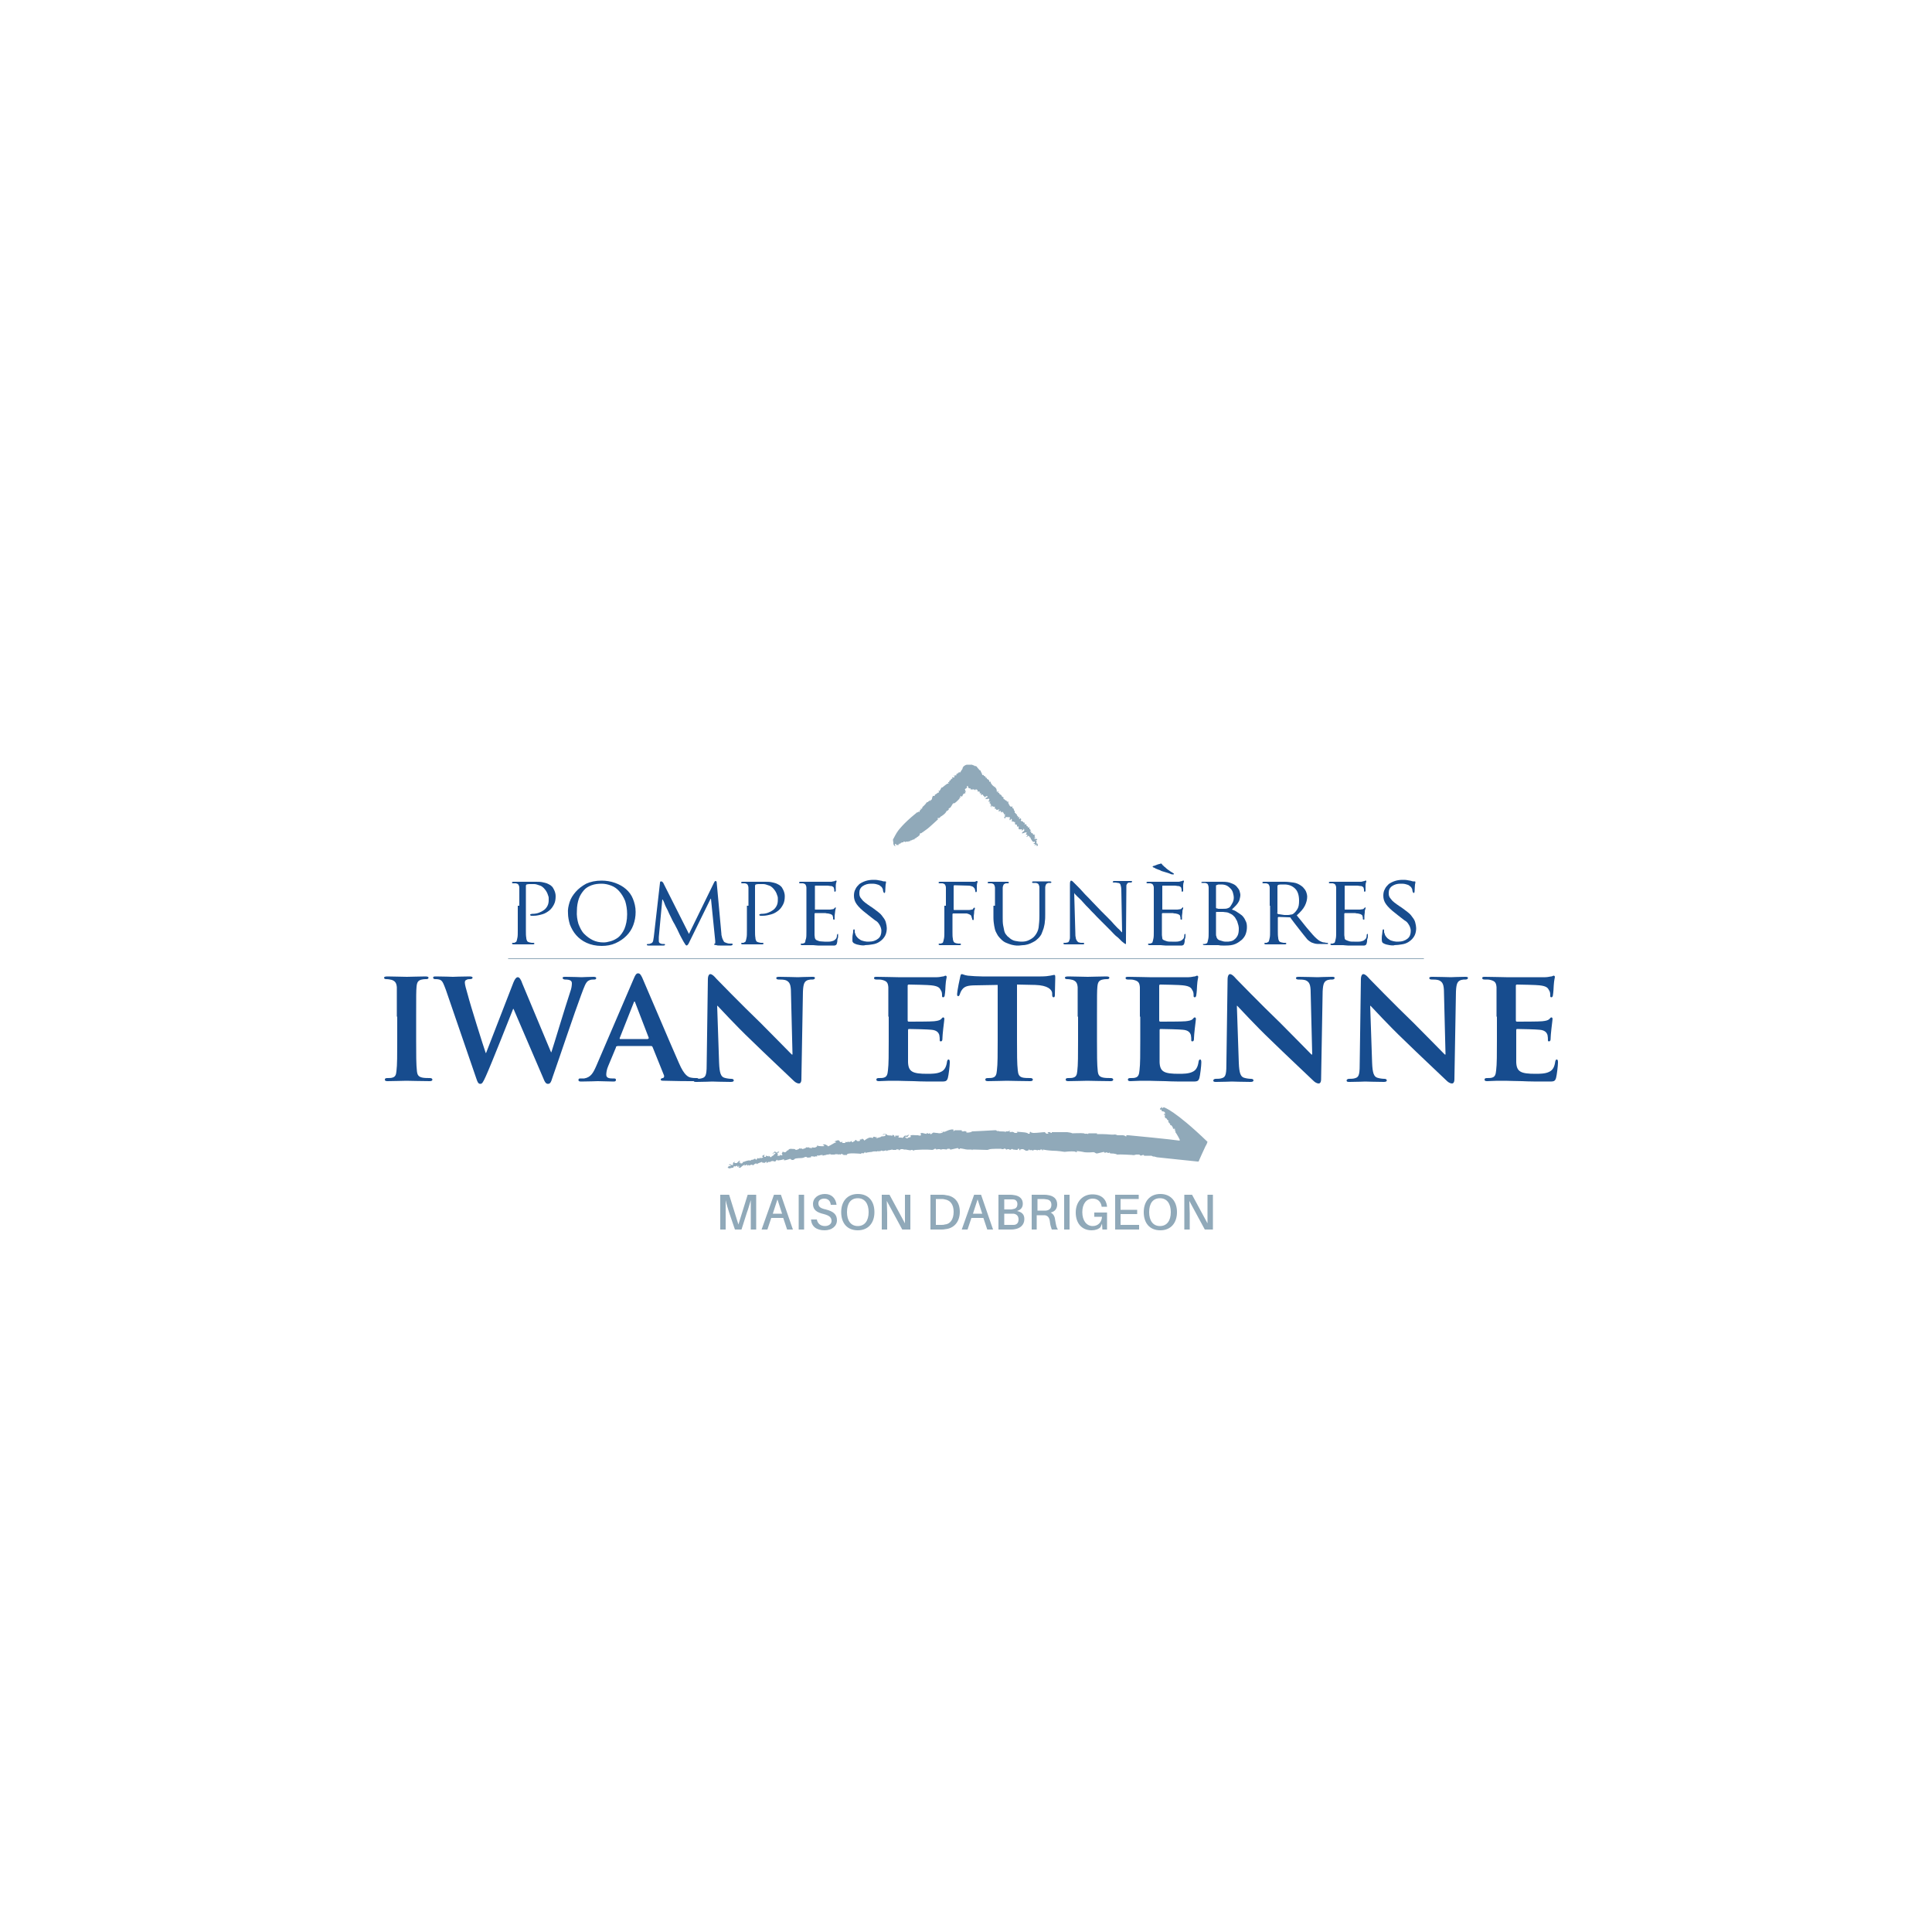 <?xml version="1.0" encoding="UTF-8"?>
<!-- Generator: $$$/GeneralStr/196=Adobe Illustrator 27.6.0, SVG Export Plug-In . SVG Version: 6.00 Build 0)  -->
<svg xmlns="http://www.w3.org/2000/svg" xmlns:xlink="http://www.w3.org/1999/xlink" version="1.1" id="Calque_1" x="0px" y="0px" viewBox="0 0 500 500" style="enable-background:new 0 0 500 500;" xml:space="preserve">
<style type="text/css">
	.st0{fill:#174C8E;}
	.st1{fill:#90A9B9;}
	.st2{fill:none;stroke:#90A9B9;stroke-width:0.211;}
</style>
<g>
	<g>
		<path class="st0" d="M134.4,234.4c0-0.8,0-1.5,0-2c0-0.5,0-0.9,0-1.3c0-0.3,0-0.6,0-0.8c0-0.2,0-0.4,0-0.5c0-0.4-0.1-0.6-0.2-0.8    c-0.1-0.2-0.3-0.3-0.7-0.4c-0.1,0-0.2,0-0.4,0c-0.2,0-0.3,0-0.4,0c-0.1,0-0.2-0.1-0.2-0.2c0-0.1,0.1-0.2,0.4-0.2    c0.3,0,0.5,0,0.8,0c0.3,0,0.5,0,0.8,0c0.3,0,0.5,0,0.6,0c0.2,0,0.3,0,0.3,0c0.1,0,0.3,0,0.6,0c0.3,0,0.5,0,0.8,0s0.6,0,0.9,0    c0.3,0,0.6,0,0.8,0c0.7,0,1.3,0,1.8,0.1c0.5,0.1,0.9,0.2,1.2,0.3s0.6,0.3,0.8,0.4s0.3,0.2,0.4,0.3c0.3,0.2,0.5,0.6,0.7,1    c0.2,0.4,0.4,1,0.4,1.6c0,0.8-0.1,1.5-0.4,2.1c-0.3,0.6-0.7,1.2-1.2,1.6c-0.5,0.4-1.1,0.8-1.8,1c-0.7,0.2-1.5,0.4-2.3,0.4    c-0.1,0-0.2,0-0.3,0c-0.1,0-0.2,0-0.3,0c-0.1,0-0.1,0-0.2-0.1c-0.1,0-0.1-0.1-0.1-0.1c0-0.1,0-0.1,0.1-0.2c0.1,0,0.2-0.1,0.5-0.1    c0.6,0,1.2-0.1,1.7-0.3c0.5-0.2,0.9-0.4,1.3-0.7s0.7-0.7,0.9-1.1c0.2-0.4,0.3-0.9,0.3-1.4c0-0.2,0-0.4,0-0.6    c0-0.3-0.1-0.5-0.2-0.8c-0.1-0.3-0.2-0.6-0.4-0.9c-0.2-0.3-0.4-0.6-0.7-0.9c-0.3-0.3-0.6-0.5-0.9-0.6c-0.3-0.1-0.6-0.2-0.9-0.3    c-0.3-0.1-0.5-0.1-0.8-0.1c-0.2,0-0.4,0-0.5,0c-0.2,0-0.4,0-0.7,0c-0.3,0-0.5,0.1-0.6,0.1c-0.1,0-0.2,0.2-0.2,0.4v8.7    c0,1,0,2,0,2.8c0,0.8,0,1.4,0.1,1.9c0,0.3,0.1,0.6,0.2,0.8c0.1,0.2,0.3,0.3,0.7,0.4c0.2,0,0.3,0.1,0.5,0.1s0.4,0,0.5,0    c0.1,0,0.2,0.1,0.2,0.2c0,0.1-0.1,0.2-0.4,0.2c-0.3,0-0.6,0-0.9,0c-0.3,0-0.6,0-0.9,0c-0.3,0-0.5,0-0.7,0c-0.2,0-0.3,0-0.3,0    c0,0-0.1,0-0.3,0c-0.2,0-0.4,0-0.6,0c-0.2,0-0.5,0-0.7,0c-0.2,0-0.5,0-0.6,0c-0.2,0-0.4-0.1-0.4-0.2c0-0.1,0.1-0.2,0.2-0.2    c0.1,0,0.2,0,0.3,0c0.1,0,0.2,0,0.3-0.1c0.2-0.1,0.4-0.2,0.4-0.4c0.1-0.2,0.1-0.5,0.2-0.8c0.1-0.4,0.1-1.1,0.1-1.9    c0-0.8,0-1.7,0-2.8V234.4z"></path>
		<path class="st0" d="M147.4,233.5c0.3-1,0.9-1.9,1.6-2.7c0.7-0.8,1.6-1.5,2.7-2.1c1.1-0.5,2.4-0.8,4-0.8c1.2,0,2.4,0.2,3.5,0.6    c1.1,0.4,2,0.9,2.8,1.6c0.8,0.7,1.4,1.5,1.8,2.5c0.4,1,0.7,2.1,0.7,3.4c0,1.2-0.2,2.3-0.6,3.4c-0.4,1.1-1,2-1.8,2.8    c-0.8,0.8-1.7,1.4-2.8,1.9s-2.3,0.7-3.6,0.7c-1.5,0-2.8-0.3-3.9-0.8c-1.1-0.5-2-1.2-2.7-2s-1.2-1.7-1.6-2.7c-0.3-1-0.5-2-0.5-2.9    C146.9,235.4,147.1,234.5,147.4,233.5z M149.7,239.1c0.4,1,0.8,1.9,1.5,2.6s1.4,1.2,2.2,1.6s1.8,0.6,2.8,0.6    c0.5,0,1.1-0.1,1.8-0.3s1.3-0.5,2-1c0.6-0.5,1.2-1.3,1.6-2.2c0.4-1,0.7-2.2,0.7-3.8c0-1.3-0.2-2.4-0.5-3.4c-0.4-1-0.9-1.8-1.5-2.5    c-0.6-0.7-1.3-1.2-2.1-1.5c-0.8-0.3-1.6-0.5-2.5-0.5c-0.9,0-1.8,0.1-2.6,0.4c-0.8,0.3-1.5,0.7-2,1.3s-1,1.3-1.3,2.2    s-0.5,1.9-0.5,3.1C149.2,236.9,149.4,238.1,149.7,239.1z"></path>
		<path class="st0" d="M186.7,241.7c0,0.2,0,0.4,0.1,0.6c0,0.2,0.1,0.4,0.2,0.7c0.1,0.2,0.2,0.4,0.3,0.6s0.3,0.3,0.6,0.4    c0.3,0.1,0.6,0.2,0.9,0.2c0.3,0,0.5,0,0.6,0c0.1,0,0.2,0,0.2,0.2c0,0.1,0,0.1-0.1,0.2c-0.1,0-0.2,0.1-0.3,0.1c-0.1,0-0.4,0-0.7,0    c-0.3,0-0.7,0-1.1,0c-0.4,0-0.8,0-1.1,0c-0.4,0-0.7,0-0.9-0.1c-0.3,0-0.4-0.1-0.5-0.1c-0.1,0-0.1-0.1-0.1-0.1    c0-0.1,0.1-0.1,0.2-0.2c0.1,0,0.1-0.1,0.1-0.2c0-0.1,0-0.3,0-0.5l-1.1-10.9h-0.1l-5.4,11c-0.2,0.5-0.4,0.8-0.5,0.9    c-0.1,0.1-0.2,0.2-0.3,0.2s-0.2-0.1-0.3-0.2c-0.1-0.1-0.2-0.4-0.5-0.8c-0.2-0.3-0.3-0.6-0.6-1.1c-0.2-0.4-0.5-0.9-0.7-1.4    s-0.5-1-0.7-1.4s-0.4-0.8-0.6-1.1c-0.2-0.3-0.4-0.8-0.7-1.4s-0.6-1.2-0.8-1.7c-0.3-0.6-0.6-1.1-0.8-1.7s-0.4-0.9-0.5-1.1h-0.1    l-0.9,9.7c0,0.2,0,0.3,0,0.5s0,0.4,0,0.6c0,0.3,0.2,0.5,0.5,0.6c0.2,0.1,0.4,0.1,0.5,0.1c0.2,0,0.3,0,0.4,0c0.1,0,0.2,0,0.2,0.2    c0,0.1-0.1,0.2-0.4,0.2c-0.2,0-0.4,0-0.6,0c-0.2,0-0.4,0-0.6,0c-0.2,0-0.4,0-0.5,0c-0.1,0-0.2,0-0.3,0c-0.1,0-0.1,0-0.3,0    c-0.1,0-0.3,0-0.5,0c-0.2,0-0.4,0-0.6,0c-0.2,0-0.4,0-0.5,0c-0.3,0-0.4-0.1-0.4-0.2c0-0.1,0.1-0.2,0.2-0.2c0.1,0,0.2,0,0.3,0    c0.1,0,0.2,0,0.4-0.1c0.4-0.1,0.6-0.3,0.7-0.6c0.1-0.3,0.1-0.7,0.2-1.1l1.6-14c0-0.3,0.1-0.4,0.3-0.4c0.2,0,0.3,0.1,0.5,0.3    l6.7,13.3l6.5-13.3c0.1-0.2,0.2-0.4,0.4-0.4c0.2,0,0.3,0.2,0.3,0.6L186.7,241.7z"></path>
		<path class="st0" d="M193.7,234.4c0-0.8,0-1.5,0-2c0-0.5,0-0.9,0-1.3c0-0.3,0-0.6,0-0.8c0-0.2,0-0.4,0-0.5c0-0.4-0.1-0.6-0.2-0.8    c-0.1-0.2-0.3-0.3-0.7-0.4c-0.1,0-0.2,0-0.4,0c-0.2,0-0.3,0-0.4,0c-0.1,0-0.2-0.1-0.2-0.2c0-0.1,0.1-0.2,0.4-0.2    c0.3,0,0.5,0,0.8,0c0.3,0,0.5,0,0.8,0c0.3,0,0.5,0,0.6,0c0.2,0,0.3,0,0.3,0c0.1,0,0.3,0,0.6,0c0.3,0,0.5,0,0.8,0s0.6,0,0.9,0    c0.3,0,0.6,0,0.8,0c0.7,0,1.3,0,1.8,0.1c0.5,0.1,0.9,0.2,1.2,0.3s0.6,0.3,0.8,0.4s0.3,0.2,0.4,0.3c0.3,0.2,0.5,0.6,0.7,1    c0.2,0.4,0.4,1,0.4,1.6c0,0.8-0.1,1.5-0.4,2.1c-0.3,0.6-0.7,1.2-1.2,1.6c-0.5,0.4-1.1,0.8-1.8,1c-0.7,0.2-1.5,0.4-2.3,0.4    c-0.1,0-0.2,0-0.3,0c-0.1,0-0.2,0-0.3,0c-0.1,0-0.1,0-0.2-0.1c-0.1,0-0.1-0.1-0.1-0.1c0-0.1,0-0.1,0.1-0.2c0.1,0,0.2-0.1,0.5-0.1    c0.6,0,1.2-0.1,1.7-0.3c0.5-0.2,0.9-0.4,1.3-0.7s0.7-0.7,0.9-1.1c0.2-0.4,0.3-0.9,0.3-1.4c0-0.2,0-0.4,0-0.6    c0-0.3-0.1-0.5-0.2-0.8c-0.1-0.3-0.2-0.6-0.4-0.9c-0.2-0.3-0.4-0.6-0.7-0.9c-0.3-0.3-0.6-0.5-0.9-0.6c-0.3-0.1-0.6-0.2-0.9-0.3    c-0.3-0.1-0.5-0.1-0.8-0.1c-0.2,0-0.4,0-0.5,0c-0.2,0-0.4,0-0.7,0c-0.3,0-0.5,0.1-0.6,0.1c-0.1,0-0.2,0.2-0.2,0.4v8.7    c0,1,0,2,0,2.8c0,0.8,0,1.4,0.1,1.9c0,0.3,0.1,0.6,0.2,0.8c0.1,0.2,0.3,0.3,0.7,0.4c0.2,0,0.3,0.1,0.5,0.1s0.4,0,0.5,0    c0.1,0,0.2,0.1,0.2,0.2c0,0.1-0.1,0.2-0.4,0.2c-0.3,0-0.6,0-0.9,0c-0.3,0-0.6,0-0.9,0c-0.3,0-0.5,0-0.7,0c-0.2,0-0.3,0-0.3,0    c0,0-0.1,0-0.3,0c-0.2,0-0.4,0-0.6,0c-0.2,0-0.5,0-0.7,0c-0.2,0-0.5,0-0.6,0c-0.2,0-0.4-0.1-0.4-0.2c0-0.1,0.1-0.2,0.2-0.2    c0.1,0,0.2,0,0.3,0c0.1,0,0.2,0,0.3-0.1c0.2-0.1,0.4-0.2,0.4-0.4c0.1-0.2,0.1-0.5,0.2-0.8c0.1-0.4,0.1-1.1,0.1-1.9    c0-0.8,0-1.7,0-2.8V234.4z"></path>
		<path class="st0" d="M208.7,234.4c0-0.8,0-1.5,0-2c0-0.5,0-0.9,0-1.3c0-0.3,0-0.6,0-0.8c0-0.2,0-0.4,0-0.5c0-0.4-0.1-0.6-0.2-0.8    c-0.1-0.2-0.3-0.3-0.7-0.4c-0.1,0-0.2,0-0.4,0c-0.2,0-0.3,0-0.4,0c-0.1,0-0.2-0.1-0.2-0.2c0-0.1,0.1-0.2,0.4-0.2    c0.3,0,0.5,0,0.8,0c0.3,0,0.6,0,0.8,0s0.5,0,0.6,0c0.2,0,0.3,0,0.3,0c0,0,0.2,0,0.4,0s0.6,0,0.9,0c0.4,0,0.8,0,1.2,0    c0.4,0,0.9,0,1.2,0c0.4,0,0.7,0,1,0s0.5,0,0.6,0c0.2,0,0.4,0,0.6-0.1c0.2,0,0.3,0,0.4-0.1c0.1,0,0.1,0,0.2-0.1c0.1,0,0.1,0,0.2,0    c0.1,0,0.1,0.1,0.1,0.2c0,0.1,0,0.2-0.1,0.3c0,0.1-0.1,0.4-0.1,0.7c0,0.1,0,0.1,0,0.3c0,0.1,0,0.3,0,0.4c0,0.2,0,0.3,0,0.4    c0,0.1,0,0.2,0,0.3c0,0.1,0,0.1-0.1,0.2s-0.1,0.1-0.1,0.1c-0.1,0-0.2-0.1-0.2-0.3c0-0.1,0-0.2,0-0.3c0-0.1-0.1-0.3-0.1-0.4    c0-0.1-0.1-0.2-0.1-0.2c-0.1-0.1-0.1-0.1-0.3-0.2c-0.1-0.1-0.3-0.1-0.5-0.1c-0.2,0-0.4-0.1-0.7-0.1c-0.1,0-0.3,0-0.6,0    c-0.3,0-0.7,0-1,0c-0.4,0-0.7,0-1,0c-0.3,0-0.5,0-0.6,0c-0.1,0-0.1,0.1-0.1,0.2v5.8c0,0.2,0,0.2,0.1,0.2c0.1,0,0.3,0,0.6,0    c0.4,0,0.7,0,1.2,0s0.8,0,1.2,0c0.4,0,0.6,0,0.8,0c0.3,0,0.5-0.1,0.7-0.1c0.2,0,0.3-0.1,0.4-0.2c0.2-0.2,0.3-0.3,0.3-0.3    c0.1,0,0.1,0.1,0.1,0.2c0,0.1,0,0.2-0.1,0.4c0,0.2-0.1,0.5-0.1,0.8c0,0.2-0.1,0.5-0.1,0.8c0,0.3,0,0.5,0,0.6c0,0.1,0,0.2,0,0.3    c0,0.1-0.1,0.1-0.2,0.1c-0.1,0-0.2-0.1-0.2-0.2c0-0.1,0-0.2,0-0.3c0-0.1,0-0.2-0.1-0.4c0-0.2-0.1-0.3-0.3-0.4    c-0.1-0.1-0.4-0.2-0.9-0.3c-0.2,0-0.4,0-0.7-0.1c-0.3,0-0.7,0-1,0c-0.4,0-0.7,0-1,0s-0.5,0-0.6,0s-0.2,0.1-0.2,0.2v1.8    c0,0.2,0,0.5,0,0.8c0,0.4,0,0.7,0,1.1c0,0.4,0,0.7,0,1.1c0,0.3,0,0.5,0,0.6c0,0.4,0.1,0.6,0.1,0.9c0.1,0.2,0.2,0.4,0.4,0.5    c0.2,0.1,0.5,0.2,0.8,0.3c0.3,0,0.8,0.1,1.3,0.1c0.3,0,0.7,0,1.1,0s0.8-0.1,1.1-0.2c0.3-0.1,0.5-0.3,0.7-0.5    c0.2-0.2,0.3-0.5,0.3-1c0.1-0.2,0.1-0.3,0.2-0.3c0.1,0,0.1,0,0.1,0.1c0,0.1,0,0.1,0,0.2c0,0,0,0.1,0,0.3s0,0.4-0.1,0.6    s-0.1,0.4-0.1,0.7c0,0.2-0.1,0.4-0.1,0.5c0,0.1-0.1,0.2-0.1,0.3c-0.1,0.1-0.1,0.1-0.2,0.2c-0.1,0-0.2,0.1-0.3,0.1s-0.3,0-0.5,0    c-0.8,0-1.6,0-2.2,0s-1.2,0-1.6,0c-0.5,0-0.9-0.1-1.2-0.1c-0.3,0-0.5,0-0.7,0c0,0-0.1,0-0.3,0c-0.2,0-0.4,0-0.6,0    c-0.2,0-0.4,0-0.7,0c-0.2,0-0.4,0-0.6,0c-0.2,0-0.4-0.1-0.4-0.2c0-0.1,0.1-0.2,0.2-0.2c0.1,0,0.2,0,0.3,0c0.1,0,0.2,0,0.3-0.1    c0.2,0,0.4-0.2,0.4-0.4s0.1-0.5,0.2-0.8c0.1-0.4,0.1-1.1,0.1-1.9c0-0.8,0-1.7,0-2.8V234.4z"></path>
		<path class="st0" d="M222.6,244.6c-0.6-0.1-1.1-0.2-1.6-0.5c-0.2-0.1-0.2-0.2-0.3-0.3s-0.1-0.3-0.1-0.6c0-0.5,0-1,0.1-1.4    s0.1-0.7,0.1-0.9c0-0.2,0.1-0.4,0.2-0.4c0.1,0,0.2,0.1,0.2,0.3c0,0.1,0,0.2,0,0.3c0,0.1,0,0.3,0.1,0.4c0.1,0.4,0.2,0.7,0.5,1    c0.2,0.3,0.5,0.5,0.8,0.7c0.3,0.2,0.7,0.3,1.1,0.4c0.4,0.1,0.8,0.1,1.1,0.1c1.1,0,1.9-0.3,2.5-0.8c0.6-0.5,0.8-1.2,0.8-2    c0-0.4-0.1-0.7-0.2-1c-0.1-0.3-0.3-0.6-0.5-0.9c-0.2-0.3-0.5-0.6-0.9-0.8c-0.4-0.3-0.8-0.6-1.3-1l-1-0.8c-1.2-0.9-2-1.7-2.5-2.4    c-0.5-0.7-0.7-1.4-0.7-2.2c0-0.6,0.1-1.2,0.4-1.7c0.2-0.5,0.6-0.9,1-1.3c0.4-0.3,1-0.6,1.6-0.8s1.3-0.3,2-0.3c0.4,0,0.9,0,1.3,0.1    s0.8,0.1,1,0.2c0.2,0.1,0.4,0.1,0.5,0.1c0.1,0,0.2,0,0.3,0c0.2,0,0.2,0.1,0.2,0.2c0,0,0,0.3-0.1,0.6c0,0.4-0.1,0.9-0.1,1.7    c0,0.3-0.1,0.5-0.2,0.5c-0.1,0-0.1,0-0.2-0.1c0-0.1,0-0.1-0.1-0.2c0-0.1-0.1-0.3-0.1-0.5s-0.1-0.4-0.2-0.5c0-0.1-0.1-0.2-0.2-0.3    c-0.1-0.1-0.3-0.2-0.5-0.4c-0.2-0.1-0.5-0.2-0.9-0.3s-0.8-0.1-1.3-0.1c-0.8,0-1.5,0.2-2.1,0.6c-0.6,0.4-0.9,1-0.9,1.7    c0,0.3,0,0.6,0.1,0.9c0.1,0.3,0.3,0.6,0.5,0.8c0.2,0.3,0.5,0.6,0.9,0.9c0.4,0.3,0.8,0.6,1.4,1l0.6,0.4c0.7,0.5,1.2,0.9,1.7,1.3    c0.5,0.4,0.8,0.9,1.1,1.3c0.3,0.4,0.5,0.8,0.6,1.3c0.1,0.4,0.2,0.9,0.2,1.3c0,0.6-0.1,1.3-0.4,1.9c-0.3,0.6-0.8,1.2-1.6,1.7    c-0.5,0.3-1,0.5-1.7,0.6c-0.6,0.1-1.3,0.2-1.9,0.2C223.7,244.7,223.2,244.7,222.6,244.6z"></path>
		<path class="st0" d="M244.8,234.4c0-0.8,0-1.5,0-2c0-0.5,0-0.9,0-1.3c0-0.3,0-0.6,0-0.8s0-0.4,0-0.5c0-0.4-0.1-0.6-0.2-0.8    c-0.1-0.2-0.3-0.3-0.7-0.4c-0.1,0-0.2,0-0.4,0c-0.2,0-0.3,0-0.4,0c-0.1,0-0.2-0.1-0.2-0.2c0-0.1,0.1-0.2,0.4-0.2    c0.3,0,0.5,0,0.8,0c0.3,0,0.5,0,0.8,0c0.3,0,0.5,0,0.6,0c0.2,0,0.3,0,0.3,0c0.1,0,0.2,0,0.5,0c0.3,0,0.6,0,1,0c0.4,0,0.8,0,1.3,0    c0.5,0,0.9,0,1.3,0c0.4,0,0.7,0,1,0c0.3,0,0.5,0,0.6,0c0.2,0,0.4,0,0.6,0c0.2,0,0.3,0,0.4-0.1c0.1,0,0.1,0,0.2-0.1    c0,0,0.1,0,0.1,0c0.1,0,0.2,0.1,0.2,0.2c0,0.1,0,0.2-0.1,0.3c0,0.1-0.1,0.4-0.1,0.7c0,0.1,0,0.1,0,0.3c0,0.1,0,0.3,0,0.4    s0,0.3,0,0.4s0,0.2,0,0.3c0,0.1,0,0.1-0.1,0.2c0,0.1-0.1,0.1-0.1,0.1c-0.1,0-0.2-0.1-0.2-0.3c0-0.1,0-0.2-0.1-0.4    c0-0.2-0.1-0.3-0.2-0.4s-0.2-0.3-0.5-0.4c-0.3-0.1-0.6-0.2-1-0.2l-3.6-0.1c-0.1,0-0.2,0.1-0.2,0.2v5.9c0,0.1,0,0.1,0,0.2    c0,0,0.1,0.1,0.1,0.1l3,0c0.2,0,0.4,0,0.5,0c0.2,0,0.3,0,0.5,0c0.3,0,0.5-0.1,0.6-0.1c0.2,0,0.3-0.1,0.4-0.3    c0.1-0.2,0.2-0.2,0.3-0.2c0.1,0,0.1,0.1,0.1,0.2c0,0.1,0,0.2-0.1,0.4c-0.1,0.2-0.1,0.5-0.1,0.8c0,0.2-0.1,0.5-0.1,0.8    c0,0.3,0,0.5,0,0.6c0,0.1,0,0.2,0,0.3c0,0.1-0.1,0.1-0.2,0.1c-0.1,0-0.2-0.1-0.2-0.2c0-0.1,0-0.2-0.1-0.4s-0.1-0.3-0.1-0.4    c-0.1-0.2-0.2-0.3-0.4-0.4c-0.2-0.1-0.4-0.2-0.8-0.3c-0.1,0-0.4,0-0.7,0c-0.4,0-0.7,0-1.1,0s-0.7,0-1.1,0c-0.3,0-0.5,0-0.6,0    c-0.1,0-0.2,0.1-0.2,0.2v1.7c0,1.1,0,2,0,2.8c0,0.8,0,1.4,0.1,1.8c0,0.3,0.1,0.6,0.2,0.8c0.1,0.2,0.3,0.3,0.6,0.4    c0.2,0,0.4,0.1,0.6,0.1c0.2,0,0.4,0,0.5,0c0.1,0,0.2,0.1,0.2,0.2c0,0.1-0.1,0.2-0.4,0.2c-0.3,0-0.6,0-0.9,0c-0.3,0-0.6,0-0.9,0    c-0.3,0-0.5,0-0.7,0c-0.2,0-0.3,0-0.3,0c0,0-0.1,0-0.3,0c-0.2,0-0.4,0-0.6,0c-0.2,0-0.5,0-0.7,0c-0.2,0-0.4,0-0.6,0    c-0.2,0-0.4-0.1-0.4-0.2c0-0.1,0.1-0.2,0.2-0.2c0.1,0,0.2,0,0.3,0s0.2,0,0.3-0.1c0.2,0,0.4-0.2,0.4-0.4c0.1-0.2,0.1-0.5,0.2-0.8    c0.1-0.4,0.1-1.1,0.1-1.9s0-1.7,0-2.8V234.4z"></path>
		<path class="st0" d="M257.5,234.4c0-0.8,0-1.5,0-2c0-0.5,0-0.9,0-1.3c0-0.3,0-0.6,0-0.8c0-0.2,0-0.4,0-0.5c0-0.3-0.1-0.6-0.2-0.8    c-0.1-0.2-0.3-0.3-0.7-0.4c-0.1,0-0.2,0-0.4,0c-0.2,0-0.3,0-0.4,0c-0.1,0-0.2-0.1-0.2-0.2c0-0.1,0.1-0.2,0.4-0.2    c0.3,0,0.5,0,0.8,0c0.3,0,0.5,0,0.8,0c0.3,0,0.5,0,0.6,0c0.2,0,0.3,0,0.3,0c0,0,0.2,0,0.3,0c0.2,0,0.4,0,0.6,0c0.2,0,0.5,0,0.7,0    c0.2,0,0.4,0,0.6,0c0.3,0,0.4,0.1,0.4,0.2c0,0.1-0.1,0.2-0.2,0.2c-0.1,0-0.2,0-0.3,0c-0.1,0-0.2,0-0.3,0c-0.3,0.1-0.5,0.2-0.6,0.4    c-0.1,0.2-0.2,0.5-0.2,0.8c0,0.2,0,0.3,0,0.5c0,0.2,0,0.5,0,0.8c0,0.3,0,0.7,0,1.3c0,0.5,0,1.2,0,2v3c0,0.8,0,1.4,0.1,2    c0.1,0.6,0.2,1.1,0.3,1.5c0.1,0.4,0.3,0.8,0.5,1c0.2,0.3,0.4,0.5,0.7,0.7c0.5,0.5,1.1,0.8,1.6,0.9c0.5,0.1,1.1,0.2,1.7,0.2    c0.7,0,1.3-0.1,1.9-0.4c0.6-0.3,1.1-0.6,1.5-1.1c0.5-0.6,0.9-1.4,1-2.2s0.2-1.9,0.2-3v-2.7c0-0.8,0-1.5,0-2c0-0.5,0-0.9,0-1.3    c0-0.3,0-0.6,0-0.8c0-0.2,0-0.4,0-0.5c0-0.3-0.1-0.6-0.2-0.8s-0.3-0.3-0.7-0.4c-0.1,0-0.2,0-0.4,0c-0.2,0-0.3,0-0.4,0    c-0.1,0-0.2-0.1-0.2-0.2c0-0.1,0.1-0.2,0.4-0.2c0.3,0,0.5,0,0.8,0c0.3,0,0.5,0,0.7,0c0.2,0,0.4,0,0.6,0c0.2,0,0.3,0,0.3,0    c0.1,0,0.3,0,0.7,0c0.4,0,0.8,0,1.1,0c0.2,0,0.4,0.1,0.4,0.2c0,0.1-0.1,0.2-0.2,0.2c-0.1,0-0.2,0-0.3,0c-0.1,0-0.2,0-0.3,0    c-0.3,0.1-0.5,0.2-0.6,0.4c-0.1,0.2-0.2,0.5-0.2,0.8c0,0.2,0,0.4,0,0.6c0,0.2,0,0.4,0,0.8c0,0.3,0,0.7,0,1.3c0,0.5,0,1.2,0,2v2.3    c0,0.6,0,1.2-0.1,1.8c0,0.6-0.2,1.2-0.3,1.7c-0.2,0.6-0.4,1.1-0.6,1.6c-0.3,0.5-0.6,0.9-1.1,1.3c-0.4,0.4-0.8,0.6-1.2,0.8    c-0.4,0.2-0.8,0.4-1.2,0.5c-0.4,0.1-0.8,0.2-1.2,0.2c-0.4,0-0.7,0.1-1,0.1c-0.2,0-0.5,0-0.8,0s-0.7-0.1-1.2-0.2    c-0.4-0.1-0.9-0.3-1.4-0.5s-0.9-0.5-1.3-0.9c-0.3-0.3-0.5-0.5-0.8-0.9c-0.2-0.3-0.4-0.7-0.6-1.1s-0.3-1-0.4-1.5    c-0.1-0.6-0.2-1.3-0.2-2.1V234.4z"></path>
		<path class="st0" d="M278.3,241.5c0,0.4,0,0.8,0.1,1.1c0,0.3,0.1,0.5,0.2,0.7c0.1,0.2,0.2,0.3,0.3,0.4c0.1,0.1,0.2,0.2,0.4,0.2    c0.2,0.1,0.4,0.1,0.6,0.1s0.4,0,0.5,0c0.1,0,0.2,0.1,0.2,0.2c0,0.1-0.1,0.2-0.4,0.2c-0.6,0-1.2,0-1.6,0c-0.4,0-0.7,0-0.8,0    c-0.1,0-0.4,0-0.8,0c-0.4,0-0.9,0-1.4,0c-0.2,0-0.4-0.1-0.4-0.2c0-0.1,0.1-0.2,0.2-0.2c0.1,0,0.2,0,0.4,0s0.3-0.1,0.5-0.1    c0.1,0,0.2-0.1,0.3-0.2c0.1-0.1,0.1-0.3,0.2-0.5s0.1-0.5,0.1-0.8c0-0.3,0-0.7,0-1.2V229c0-0.4,0-0.7,0.1-0.9    c0.1-0.1,0.1-0.2,0.2-0.2c0.1,0,0.3,0.1,0.4,0.2s0.3,0.3,0.4,0.4c0.1,0.1,0.3,0.3,0.8,0.8c0.4,0.4,1,1,1.6,1.7    c0.6,0.7,1.4,1.4,2.2,2.3c0.8,0.8,1.6,1.7,2.5,2.6c0.6,0.6,1.1,1.1,1.7,1.7s1.1,1.1,1.5,1.6c0.5,0.5,0.9,1,1.3,1.3    c0.4,0.4,0.6,0.7,0.8,0.8l-0.2-10.8c0-0.7-0.1-1.2-0.2-1.5c-0.1-0.3-0.3-0.5-0.7-0.5c-0.2,0-0.4-0.1-0.6-0.1s-0.4,0-0.5,0    s-0.1,0-0.2-0.1s0-0.1,0-0.1c0-0.1,0.1-0.2,0.4-0.2c0.5,0,1,0,1.4,0c0.5,0,0.7,0,0.9,0s0.4,0,0.7,0c0.3,0,0.7,0,1.2,0    c0.3,0,0.4,0,0.4,0.2c0,0,0,0.1-0.1,0.1s-0.1,0.1-0.2,0.1c0,0-0.1,0-0.2,0c-0.1,0-0.2,0-0.3,0c-0.2,0-0.3,0.1-0.4,0.2    c-0.1,0.1-0.2,0.2-0.2,0.3c-0.1,0.1-0.1,0.3-0.1,0.5c0,0.2,0,0.5,0,0.8l-0.1,12.6c0,0.4,0,0.6,0,0.8s0,0.4,0,0.5s0,0.2,0,0.2    c0,0-0.1,0-0.1,0c-0.1,0-0.1,0-0.2-0.1c-0.1,0-0.2-0.1-0.3-0.2c-0.1-0.1-0.3-0.2-0.5-0.4c-0.2-0.2-0.4-0.4-0.7-0.7    c-0.1-0.1-0.3-0.3-0.7-0.6s-0.9-0.9-1.4-1.4c-0.6-0.6-1.2-1.2-1.8-1.8c-0.7-0.7-1.3-1.3-1.9-1.9c-0.6-0.7-1.3-1.3-1.9-2    c-0.6-0.6-1.2-1.2-1.7-1.8s-1-1-1.4-1.4s-0.7-0.7-0.8-0.9L278.3,241.5z"></path>
		<path class="st0" d="M298.6,234.4c0-0.8,0-1.5,0-2c0-0.5,0-0.9,0-1.3c0-0.3,0-0.6,0-0.8s0-0.4,0-0.5c0-0.4-0.1-0.6-0.2-0.8    c-0.1-0.2-0.3-0.3-0.7-0.4c-0.1,0-0.2,0-0.4,0c-0.2,0-0.3,0-0.4,0c-0.1,0-0.2-0.1-0.2-0.2c0-0.1,0.1-0.2,0.4-0.2    c0.3,0,0.5,0,0.8,0c0.3,0,0.6,0,0.8,0c0.3,0,0.5,0,0.6,0c0.2,0,0.3,0,0.3,0c0,0,0.2,0,0.4,0s0.6,0,0.9,0c0.4,0,0.8,0,1.2,0    c0.4,0,0.9,0,1.2,0c0.4,0,0.7,0,1,0c0.3,0,0.5,0,0.6,0c0.2,0,0.4,0,0.6-0.1s0.3,0,0.4-0.1c0.1,0,0.1,0,0.2-0.1c0.1,0,0.1,0,0.2,0    c0.1,0,0.1,0.1,0.1,0.2c0,0.1,0,0.2-0.1,0.3c0,0.1-0.1,0.4-0.1,0.7c0,0.1,0,0.1,0,0.3c0,0.1,0,0.3,0,0.4c0,0.2,0,0.3,0,0.4    s0,0.2,0,0.3c0,0.1,0,0.1-0.1,0.2c0,0.1-0.1,0.1-0.1,0.1c-0.1,0-0.2-0.1-0.2-0.3c0-0.1,0-0.2,0-0.3c0-0.1-0.1-0.3-0.1-0.4    c0-0.1-0.1-0.2-0.1-0.2c-0.1-0.1-0.1-0.1-0.3-0.2c-0.1-0.1-0.3-0.1-0.5-0.1c-0.2,0-0.4-0.1-0.7-0.1c-0.1,0-0.3,0-0.6,0    c-0.3,0-0.7,0-1,0c-0.4,0-0.7,0-1,0s-0.5,0-0.6,0c-0.1,0-0.1,0.1-0.1,0.2v5.8c0,0.2,0,0.2,0.1,0.2c0.1,0,0.3,0,0.6,0    c0.4,0,0.7,0,1.2,0s0.8,0,1.2,0c0.4,0,0.6,0,0.8,0c0.3,0,0.5-0.1,0.7-0.1c0.2,0,0.3-0.1,0.4-0.2c0.2-0.2,0.3-0.3,0.3-0.3    c0.1,0,0.1,0.1,0.1,0.2c0,0.1,0,0.2-0.1,0.4s-0.1,0.5-0.1,0.8c0,0.2-0.1,0.5-0.1,0.8s0,0.5,0,0.6c0,0.1,0,0.2,0,0.3    s-0.1,0.1-0.2,0.1c-0.1,0-0.2-0.1-0.2-0.2c0-0.1,0-0.2,0-0.3c0-0.1,0-0.2-0.1-0.4c0-0.2-0.1-0.3-0.3-0.4c-0.1-0.1-0.4-0.2-0.9-0.3    c-0.2,0-0.4,0-0.7-0.1c-0.3,0-0.7,0-1,0c-0.4,0-0.7,0-1,0c-0.3,0-0.5,0-0.6,0c-0.1,0-0.2,0.1-0.2,0.2v1.8c0,0.2,0,0.5,0,0.8    c0,0.4,0,0.7,0,1.1c0,0.4,0,0.7,0,1.1c0,0.3,0,0.5,0,0.6c0,0.4,0.1,0.6,0.1,0.9s0.2,0.4,0.4,0.5c0.2,0.1,0.5,0.2,0.8,0.3    s0.8,0.1,1.3,0.1c0.3,0,0.7,0,1.1,0c0.5,0,0.8-0.1,1.1-0.2c0.3-0.1,0.5-0.3,0.7-0.5c0.2-0.2,0.3-0.5,0.3-1c0-0.2,0.1-0.3,0.2-0.3    c0.1,0,0.1,0,0.1,0.1c0,0.1,0,0.1,0,0.2c0,0,0,0.1,0,0.3c0,0.2,0,0.4-0.1,0.6s-0.1,0.4-0.1,0.7c0,0.2-0.1,0.4-0.1,0.5    c0,0.1-0.1,0.2-0.1,0.3c-0.1,0.1-0.1,0.1-0.2,0.2c-0.1,0-0.2,0.1-0.3,0.1s-0.3,0-0.5,0c-0.8,0-1.6,0-2.2,0c-0.6,0-1.2,0-1.6,0    c-0.5,0-0.9-0.1-1.2-0.1c-0.3,0-0.5,0-0.7,0c0,0-0.1,0-0.3,0s-0.4,0-0.6,0c-0.2,0-0.4,0-0.7,0c-0.2,0-0.4,0-0.6,0    c-0.2,0-0.4-0.1-0.4-0.2c0-0.1,0.1-0.2,0.2-0.2c0.1,0,0.2,0,0.3,0s0.2,0,0.3-0.1c0.2,0,0.4-0.2,0.4-0.4c0.1-0.2,0.1-0.5,0.2-0.8    c0.1-0.4,0.1-1.1,0.1-1.9s0-1.7,0-2.8V234.4z M303,226.2c-0.2-0.1-0.5-0.2-0.8-0.3c-0.3-0.1-0.6-0.2-1-0.3c-0.4-0.1-0.7-0.2-1-0.4    c-0.3-0.1-0.6-0.2-0.8-0.3c-0.2-0.1-0.4-0.1-0.4-0.2c-0.5-0.2-0.7-0.3-0.7-0.4c0-0.1,0.1-0.2,0.3-0.2c0.3-0.1,0.6-0.2,0.8-0.3    c0.3-0.1,0.5-0.2,0.7-0.2c0.1,0,0.2-0.1,0.2-0.1c0.1,0,0.1,0,0.2,0c0.1,0,0.1,0,0.2,0.1c0,0.1,0.1,0.2,0.2,0.3    c0.1,0.1,0.2,0.1,0.3,0.3c0.2,0.1,0.4,0.3,0.6,0.5s0.5,0.4,0.8,0.6c0.3,0.2,0.5,0.4,0.8,0.5c0.1,0.1,0.2,0.2,0.3,0.2    c0.1,0.1,0.1,0.1,0.1,0.2c0,0.1-0.1,0.1-0.2,0.1C303.4,226.3,303.2,226.3,303,226.2z"></path>
		<path class="st0" d="M312.8,234.4c0-0.8,0-1.5,0-2c0-0.5,0-0.9,0-1.3c0-0.3,0-0.6,0-0.8s0-0.4,0-0.5c0-0.4-0.1-0.7-0.2-0.9    c-0.1-0.2-0.3-0.3-0.7-0.4c-0.1,0-0.2,0-0.4,0s-0.3,0-0.4,0c-0.1,0-0.2,0-0.2-0.1c0-0.1,0.1-0.2,0.4-0.2c0.3,0,0.5,0,0.8,0    c0.3,0,0.6,0,0.8,0c0.3,0,0.5,0,0.6,0c0.2,0,0.3,0,0.3,0c0.3,0,0.6,0,1.1,0c0.5,0,1,0,1.5,0c0.9,0,1.7,0.1,2.3,0.4    c0.6,0.2,1.1,0.5,1.4,0.9s0.6,0.7,0.7,1.1c0.1,0.4,0.2,0.7,0.2,1c0,0.4-0.1,0.8-0.2,1.2c-0.1,0.4-0.3,0.7-0.5,1    c-0.2,0.3-0.5,0.6-0.7,0.8c-0.3,0.3-0.5,0.5-0.8,0.8c0.4,0.1,0.9,0.3,1.3,0.6c0.5,0.3,0.9,0.6,1.3,0.9c0.4,0.4,0.7,0.8,0.9,1.3    c0.3,0.5,0.4,1,0.4,1.7s-0.1,1.2-0.3,1.8s-0.6,1.1-1,1.5c-0.5,0.4-1,0.8-1.7,1.1c-0.7,0.3-1.5,0.4-2.5,0.4c-0.2,0-0.5,0-0.8,0    s-0.7,0-1.1-0.1c-0.4,0-0.7,0-0.9,0c-0.3,0-0.4,0-0.5,0c0,0-0.1,0-0.3,0c-0.2,0-0.4,0-0.6,0c-0.2,0-0.5,0-0.7,0    c-0.2,0-0.4,0-0.6,0c-0.2,0-0.4-0.1-0.4-0.2c0-0.1,0.1-0.1,0.2-0.1c0.1,0,0.2,0,0.3,0c0.1,0,0.2,0,0.3-0.1c0.2,0,0.4-0.2,0.4-0.4    c0.1-0.2,0.1-0.5,0.2-0.8c0.1-0.4,0.1-1.1,0.1-1.9s0-1.7,0-2.8V234.4z M314.7,234.9c0,0.1,0.1,0.2,0.2,0.2c0.1,0,0.2,0,0.4,0.1    c0.2,0,0.5,0,0.9,0c0.6,0,1.1,0,1.4-0.1c0.3-0.1,0.6-0.2,0.8-0.5c0.2-0.3,0.4-0.6,0.6-1s0.3-0.8,0.3-1.3c0-0.4-0.1-0.8-0.2-1.2    c-0.1-0.4-0.3-0.8-0.6-1.1c-0.3-0.3-0.6-0.6-1-0.8c-0.4-0.2-0.9-0.3-1.4-0.3c-0.1,0-0.3,0-0.5,0s-0.4,0-0.6,0.1    c-0.2,0.1-0.3,0.1-0.3,0.2V234.9z M314.7,237.2c0,0.4,0,0.9,0,1.4c0,0.5,0,1,0,1.4c0,0.4,0,0.8,0,1.1s0,0.5,0,0.6    c0,0.3,0,0.5,0.1,0.6c0,0.2,0.1,0.3,0.1,0.4c0.1,0.1,0.1,0.2,0.2,0.3s0.2,0.2,0.4,0.3c0.3,0.1,0.7,0.2,1,0.3s0.7,0.1,0.9,0.1    c0.4,0,0.7,0,1.1-0.1c0.4-0.1,0.7-0.2,1-0.5c0.3-0.2,0.6-0.6,0.8-1c0.2-0.4,0.3-1,0.3-1.7c0-0.2,0-0.5-0.1-0.9s-0.2-0.7-0.3-1    s-0.4-0.7-0.6-1.1c-0.3-0.3-0.6-0.7-1.1-0.9c-0.4-0.2-0.8-0.4-1.1-0.4c-0.3,0-0.6-0.1-0.9-0.1c-0.1,0-0.2,0-0.3,0    c-0.2,0-0.3,0-0.5,0c-0.2,0-0.3,0-0.5,0c-0.2,0-0.3,0-0.4,0c-0.1,0-0.1,0.1-0.1,0.2V237.2z"></path>
		<path class="st0" d="M328.6,234.4c0-0.8,0-1.5,0-2c0-0.5,0-0.9,0-1.3c0-0.3,0-0.6,0-0.8s0-0.4,0-0.5c0-0.4-0.1-0.6-0.2-0.8    c-0.1-0.2-0.3-0.3-0.7-0.4c-0.1,0-0.2,0-0.4,0c-0.2,0-0.3,0-0.4,0c-0.1,0-0.2-0.1-0.2-0.2c0-0.1,0.1-0.2,0.4-0.2    c0.3,0,0.5,0,0.8,0c0.3,0,0.6,0,0.8,0c0.3,0,0.5,0,0.7,0c0.2,0,0.3,0,0.3,0c0.1,0,0.2,0,0.4,0c0.2,0,0.5,0,0.8,0s0.6,0,0.9,0    c0.3,0,0.5,0,0.7,0c0.7,0,1.4,0.1,2.2,0.2s1.4,0.4,2,0.8c0.1,0.1,0.3,0.2,0.5,0.4s0.3,0.4,0.5,0.6c0.2,0.3,0.3,0.5,0.4,0.8    s0.2,0.7,0.2,1c0,0.8-0.2,1.6-0.6,2.4s-1.1,1.6-2.1,2.5c0.9,1.1,1.8,2.2,2.5,3.1c0.8,0.9,1.5,1.8,2.1,2.4c0.6,0.6,1.1,1,1.5,1.2    c0.4,0.2,0.7,0.3,1,0.3c0.2,0,0.4,0.1,0.5,0.1c0.1,0,0.2,0,0.3,0c0.1,0,0.2,0.1,0.2,0.2c0,0.1,0,0.1-0.1,0.1s-0.2,0-0.4,0h-1.4    c-0.6,0-1.1,0-1.5-0.1s-0.6-0.2-0.9-0.3c-0.5-0.3-1-0.6-1.4-1.2c-0.4-0.5-1-1.2-1.6-2c-0.2-0.3-0.5-0.6-0.7-0.9    c-0.2-0.3-0.5-0.6-0.7-0.9c-0.2-0.3-0.4-0.5-0.6-0.8c-0.2-0.2-0.3-0.4-0.4-0.6c-0.1-0.1-0.2-0.1-0.3-0.1l-2.8-0.1    c-0.1,0-0.2,0.1-0.2,0.2v0.5c0,1,0,2,0,2.8s0,1.4,0.1,1.9c0,0.3,0.1,0.6,0.2,0.8c0.1,0.2,0.3,0.3,0.7,0.4c0.2,0,0.3,0.1,0.5,0.1    s0.4,0,0.5,0c0.1,0,0.2,0.1,0.2,0.2c0,0.1-0.1,0.2-0.4,0.2c-0.3,0-0.6,0-0.9,0c-0.3,0-0.6,0-0.9,0c-0.3,0-0.5,0-0.7,0    c-0.2,0-0.3,0-0.3,0c-0.3,0-0.6,0-0.8,0c-0.2,0-0.5,0-0.7,0c-0.3,0-0.5,0-0.6,0c-0.2,0-0.4-0.1-0.4-0.2c0-0.1,0.1-0.2,0.2-0.2    c0.1,0,0.2,0,0.3,0s0.2,0,0.3-0.1c0.2-0.1,0.4-0.2,0.4-0.4c0.1-0.2,0.1-0.5,0.2-0.8c0.1-0.4,0.1-1.1,0.1-1.9s0-1.7,0-2.8V234.4z     M330.5,236.2c0,0.1,0.1,0.2,0.2,0.3c0.1,0.1,0.2,0.1,0.4,0.1c0.2,0,0.4,0.1,0.6,0.1s0.5,0.1,0.7,0.1c0.3,0,0.5,0,0.8,0    c0.3,0,0.5,0,0.8-0.1c0.3,0,0.6-0.1,0.8-0.3c0.4-0.3,0.7-0.7,1-1.2s0.4-1.2,0.4-2.1c0-1.3-0.3-2.4-1-3.1c-0.7-0.7-1.6-1.1-2.8-1.1    c-0.3,0-0.7,0-1,0c-0.3,0-0.5,0.1-0.6,0.1c-0.1,0.1-0.2,0.2-0.2,0.3V236.2z"></path>
		<path class="st0" d="M345.8,234.4c0-0.8,0-1.5,0-2c0-0.5,0-0.9,0-1.3c0-0.3,0-0.6,0-0.8s0-0.4,0-0.5c0-0.4-0.1-0.6-0.2-0.8    c-0.1-0.2-0.3-0.3-0.7-0.4c-0.1,0-0.2,0-0.4,0c-0.2,0-0.3,0-0.4,0c-0.1,0-0.2-0.1-0.2-0.2c0-0.1,0.1-0.2,0.4-0.2    c0.3,0,0.5,0,0.8,0c0.3,0,0.6,0,0.8,0c0.3,0,0.5,0,0.6,0c0.2,0,0.3,0,0.3,0c0,0,0.2,0,0.4,0s0.6,0,0.9,0c0.4,0,0.8,0,1.2,0    c0.4,0,0.9,0,1.2,0c0.4,0,0.7,0,1,0c0.3,0,0.5,0,0.6,0c0.2,0,0.4,0,0.6-0.1s0.3,0,0.4-0.1c0.1,0,0.1,0,0.2-0.1c0.1,0,0.1,0,0.2,0    c0.1,0,0.1,0.1,0.1,0.2c0,0.1,0,0.2-0.1,0.3c0,0.1-0.1,0.4-0.1,0.7c0,0.1,0,0.1,0,0.3c0,0.1,0,0.3,0,0.4c0,0.2,0,0.3,0,0.4    s0,0.2,0,0.3c0,0.1,0,0.1-0.1,0.2c0,0.1-0.1,0.1-0.1,0.1c-0.1,0-0.2-0.1-0.2-0.3c0-0.1,0-0.2,0-0.3c0-0.1-0.1-0.3-0.1-0.4    c0-0.1-0.1-0.2-0.1-0.2c-0.1-0.1-0.1-0.1-0.3-0.2c-0.1-0.1-0.3-0.1-0.5-0.1c-0.2,0-0.4-0.1-0.7-0.1c-0.1,0-0.3,0-0.6,0    c-0.3,0-0.7,0-1,0c-0.4,0-0.7,0-1,0s-0.5,0-0.6,0c-0.1,0-0.1,0.1-0.1,0.2v5.8c0,0.2,0,0.2,0.1,0.2c0.1,0,0.3,0,0.6,0    c0.4,0,0.7,0,1.2,0s0.8,0,1.2,0c0.4,0,0.6,0,0.8,0c0.3,0,0.5-0.1,0.7-0.1c0.2,0,0.3-0.1,0.4-0.2c0.2-0.2,0.3-0.3,0.3-0.3    c0.1,0,0.1,0.1,0.1,0.2c0,0.1,0,0.2-0.1,0.4s-0.1,0.5-0.1,0.8c0,0.2-0.1,0.5-0.1,0.8s0,0.5,0,0.6c0,0.1,0,0.2,0,0.3    s-0.1,0.1-0.2,0.1c-0.1,0-0.2-0.1-0.2-0.2c0-0.1,0-0.2,0-0.3c0-0.1,0-0.2-0.1-0.4c0-0.2-0.1-0.3-0.3-0.4c-0.1-0.1-0.4-0.2-0.9-0.3    c-0.2,0-0.4,0-0.7-0.1c-0.3,0-0.7,0-1,0c-0.4,0-0.7,0-1,0c-0.3,0-0.5,0-0.6,0c-0.1,0-0.2,0.1-0.2,0.2v1.8c0,0.2,0,0.5,0,0.8    c0,0.4,0,0.7,0,1.1c0,0.4,0,0.7,0,1.1c0,0.3,0,0.5,0,0.6c0,0.4,0.1,0.6,0.1,0.9s0.2,0.4,0.4,0.5c0.2,0.1,0.5,0.2,0.8,0.3    s0.8,0.1,1.3,0.1c0.3,0,0.7,0,1.1,0c0.5,0,0.8-0.1,1.1-0.2c0.3-0.1,0.5-0.3,0.7-0.5c0.2-0.2,0.3-0.5,0.3-1c0-0.2,0.1-0.3,0.2-0.3    c0.1,0,0.1,0,0.1,0.1c0,0.1,0,0.1,0,0.2c0,0,0,0.1,0,0.3c0,0.2,0,0.4-0.1,0.6s-0.1,0.4-0.1,0.7c0,0.2-0.1,0.4-0.1,0.5    c0,0.1-0.1,0.2-0.1,0.3c-0.1,0.1-0.1,0.1-0.2,0.2c-0.1,0-0.2,0.1-0.3,0.1s-0.3,0-0.5,0c-0.8,0-1.6,0-2.2,0c-0.6,0-1.2,0-1.6,0    c-0.5,0-0.9-0.1-1.2-0.1c-0.3,0-0.5,0-0.7,0c0,0-0.1,0-0.3,0s-0.4,0-0.6,0c-0.2,0-0.4,0-0.7,0c-0.2,0-0.4,0-0.6,0    c-0.2,0-0.4-0.1-0.4-0.2c0-0.1,0.1-0.2,0.2-0.2c0.1,0,0.2,0,0.3,0s0.2,0,0.3-0.1c0.2,0,0.4-0.2,0.4-0.4c0.1-0.2,0.1-0.5,0.2-0.8    c0.1-0.4,0.1-1.1,0.1-1.9s0-1.7,0-2.8V234.4z"></path>
		<path class="st0" d="M359.6,244.6c-0.6-0.1-1.1-0.2-1.6-0.5c-0.2-0.1-0.2-0.2-0.3-0.3c0-0.1-0.1-0.3-0.1-0.6c0-0.5,0-1,0.1-1.4    c0-0.4,0.1-0.7,0.1-0.9c0-0.2,0.1-0.4,0.2-0.4c0.1,0,0.2,0.1,0.2,0.3c0,0.1,0,0.2,0,0.3c0,0.1,0,0.3,0.1,0.4    c0.1,0.4,0.2,0.7,0.5,1c0.2,0.3,0.5,0.5,0.8,0.7c0.3,0.2,0.7,0.3,1.1,0.4c0.4,0.1,0.8,0.1,1.1,0.1c1.1,0,1.9-0.3,2.5-0.8    c0.6-0.5,0.8-1.2,0.8-2c0-0.4-0.1-0.7-0.2-1c-0.1-0.3-0.3-0.6-0.5-0.9c-0.2-0.3-0.5-0.6-0.9-0.8c-0.4-0.3-0.8-0.6-1.3-1l-1-0.8    c-1.2-0.9-2-1.7-2.5-2.4c-0.5-0.7-0.7-1.4-0.7-2.2c0-0.6,0.1-1.2,0.4-1.7c0.2-0.5,0.6-0.9,1-1.3c0.4-0.3,1-0.6,1.6-0.8    c0.6-0.2,1.3-0.3,2-0.3c0.4,0,0.9,0,1.3,0.1s0.8,0.1,1,0.2c0.2,0.1,0.4,0.1,0.5,0.1c0.1,0,0.2,0,0.3,0c0.2,0,0.2,0.1,0.2,0.2    c0,0,0,0.3-0.1,0.6c0,0.4-0.1,0.9-0.1,1.7c0,0.3-0.1,0.5-0.2,0.5c-0.1,0-0.1,0-0.2-0.1c0-0.1,0-0.1-0.1-0.2c0-0.1-0.1-0.3-0.1-0.5    s-0.1-0.4-0.2-0.5c0-0.1-0.1-0.2-0.2-0.3c-0.1-0.1-0.3-0.2-0.5-0.4c-0.2-0.1-0.5-0.2-0.9-0.3s-0.8-0.1-1.3-0.1    c-0.8,0-1.5,0.2-2.1,0.6c-0.6,0.4-0.9,1-0.9,1.7c0,0.3,0,0.6,0.1,0.9c0.1,0.3,0.3,0.6,0.5,0.8c0.2,0.3,0.5,0.6,0.9,0.9    c0.4,0.3,0.8,0.6,1.4,1l0.6,0.4c0.7,0.5,1.2,0.9,1.7,1.3c0.5,0.4,0.8,0.9,1.1,1.3c0.3,0.4,0.5,0.8,0.6,1.3    c0.1,0.4,0.2,0.9,0.2,1.3c0,0.6-0.1,1.3-0.4,1.9c-0.3,0.6-0.8,1.2-1.6,1.7c-0.5,0.3-1,0.5-1.7,0.6c-0.6,0.1-1.3,0.2-1.9,0.2    C360.8,244.7,360.2,244.7,359.6,244.6z"></path>
	</g>
	<g>
		<path class="st1" d="M188.3,302.2l0.3-0.4l0.5,0v-0.2l-0.2-0.1l-0.3,0c0,0,0.1-0.2,0.3-0.2c0.2,0,0.4,0.3,0.6,0.2    c0,0,0.2,0.1,0.2-0.1c0-0.2,0-0.3,0-0.4c0-0.1,0.3-0.3,0.4-0.3c0.1,0,0.1,0.1,0.1,0.1l-0.2,0.1l0.1,0.1c0,0,0.1,0,0.2,0    c0.1,0,0.4,0,0.4,0s0.5-0.5,0.6-0.6c0.1,0,0.3,0.1,0.2,0.2c-0.1,0.1-0.3,0.2-0.3,0.2l0.1,0.1l0.3-0.1v0.1l-0.1,0.1l0.3,0.1    c0,0,0.4,0,0.4-0.2c0-0.2,0.1-0.2,0.1-0.2s0.1,0,0.2,0c0.1-0.1,1.1-0.4,1.4-0.4l0.4,0.1l0-0.2l0.7-0.1l0.2-0.2l0.3,0l0.1,0.2h0.2    c0,0,0.2-0.4,0.3-0.4c0.1,0,0.2,0.1,0.2,0.1h0.3l0-0.2l0.2,0.1c0,0,0.1,0.1,0.2,0c0.1,0,0.5-0.1,0.5-0.2c0-0.1-0.2-0.1-0.2-0.1    l0-0.1l0-0.2c0,0,0.3-0.1,0.4-0.2c0.1-0.1,0.2-0.1,0.2-0.1l-0.1,0.2c0,0-0.1,0.4,0,0.4c0.1,0,0.4,0,0.4,0s0.1-0.2-0.1-0.2    c0,0,0.1-0.1,0.2-0.1s0.2,0.1,0.3,0.1c0.1,0,0.4,0.1,0.4,0.1l-0.1-0.2c0,0,0.1,0,0.2,0.1c0.1,0,0.2,0.2,0.2,0.2l0.2,0.1    c0,0,0.1-0.1,0.2-0.2c0.1-0.1,0.5-0.3,0.6-0.4c0-0.2-0.1-0.2,0.1-0.2c0.2,0,0.3-0.2,0.3-0.2l-0.1-0.2l-0.5,0.2l-0.2,0l0.1-0.1    l0.3-0.1l0.1-0.2l-0.1-0.1c0,0,0.5,0.1,0.6,0.2c0,0.1,0.2,0.1,0.2,0.1s0.2-0.2,0.3-0.3c0.1-0.1,0.1,0.1,0.1,0.1h0.2    c0,0-0.3,0.3-0.5,0.3c-0.2,0,0,0.1,0,0.1s0.2,0.2,0.1,0.3c-0.1,0.1-0.2,0.3,0,0.3c0.1,0,0.4,0,0.5,0c0.1-0.1,0.2-0.3,0.2-0.3    s0.1,0.3,0.3,0.2c0.2,0,0.3-0.2,0-0.4c0,0,0.2-0.4,0.3-0.6l0.1,0.1l0.2,0.1l0.2,0c0,0,0.2,0.1,0.5-0.3l0.2-0.2l0.2,0    c0,0,0.1-0.2,0.2-0.3c0,0,0.4-0.1,0.5-0.1c0.3,0.1,0.8,0,0.9,0.1c0.1,0.1,0-0.1,0-0.1s0.3,0.3,0.4,0.3c0.2,0,0.8-0.2,0.9-0.4    l0.2,0l0.2,0.1l0.3-0.1l0,0.2c0,0,0.9-0.2,1-0.4l0.1-0.1l0.4,0.1l0.1-0.2c0,0,0,0.3,0.7,0.3c0,0,0.2,0.1,0.3,0.1H210l0.2-0.2    l-0.2-0.1c0,0,0.5,0.1,0.7,0.1c0.3,0,0.7-0.2,0.8-0.4l0-0.2l0.2,0.1c0,0,0,0.1,0.3,0.1c0.2,0,1.1,0.1,1.3,0    c0.1-0.1-0.2-0.3-0.4-0.4c0,0,0.4-0.1,0.7,0c0.2,0.1,0.7,0.3,0.7,0.5c0,0,1-0.5,1.3-0.7c0.2-0.2,0.8-0.3,0.8-0.4    c-0.1-0.2-0.4,0-0.4-0.2c0,0,0.6-0.3,0.9-0.3c0.3,0,0.4,0.2,0.4,0.3c0.1,0.1,0.2,0.2,0.3,0.2c0.1,0,0.2,0,0.2,0l0.1-0.3l0.1,0.5    c0,0,0.6,0,0.7,0c0.1,0,0.1-0.3,0.1-0.3s0.2,0.1,0.3,0.1s0.3-0.1,0.3-0.1s0.1,0,0.3,0c0.1,0,0.3,0.1,0.3,0c0.1,0,0.3-0.2,0.4-0.2    c0.1,0,0.1,0.1,0.1,0.1l-0.1,0.2l0.3,0c0,0,0.3-0.3,0.5-0.3c0,0,0.1-0.3,0.3-0.3c0.1,0,0.2,0.2,0.2,0.2s0.1,0.2,0.7,0.1    c0,0,0.3-0.1,0.1-0.4c0,0,0.5,0,0.6-0.1c0.1-0.1,0-0.3,0-0.3l0.2,0.3l0.2,0.1l0.1,0.1l0,0.1c0,0,0.1,0.1,0.2,0    c0.1-0.1,0.9-0.7,1.4-0.7c0.3,0,0.6,0.1,0.7,0.1c0.1,0,0.1-0.3,0.1-0.3l0.3,0l0.3,0l-0.3,0.1h0.3l0.4,0l-0.1,0.1l-0.2,0.1    c0,0,0.2,0.1,0.4,0c0.2-0.1,1-0.2,1-0.4c0,0,1,0,1-0.2c0.2-0.2,0.1-0.3-0.1-0.3c-0.2,0-0.6,0.1-0.6,0.1l0.2-0.2c0,0,0.5,0,0.8,0    c0,0,0.1,0.3,0.4,0.3c0.2,0.1,0.7,0,0.9,0.1c0.2,0,0.3,0,0.3,0s-0.1-0.2,0-0.2c0.3,0,0.5,0.2,0.5,0.5c0,0,0.2,0.1,0.2,0    c0-0.2-0.1-0.3,0-0.3c0.1,0,0.3,0,0.6,0h0.4l-0.1,0.2c0,0-0.2,0.3,0,0.3h0.7c0,0,0.2,0.1,0.2,0.1s0.1,0,0.3-0.2    c0.2-0.2,0.2-0.4,0.5-0.4c0.2,0,0.5,0,0.5,0l0.2-0.2h0.3c0,0-0.4,0.4-0.5,0.6h-0.2l-0.1-0.2l-0.2,0.1v0.2l0.2,0    c0,0-0.1,0.2,0.1,0.2c0.2,0,0.3,0,0.5-0.2c0.2-0.1,0.5,0,0.6-0.2c0.1-0.1-0.3-0.3,0.1-0.4c0.4-0.1,1,0,1.2,0c0.3,0,0.5,0,0.6,0    c0.1,0,0.2,0.1,0.3,0.1c0.1,0,0.4,0,0.5-0.2c0-0.2-0.2-0.1-0.2-0.3c0-0.1,0.3-0.2,0.4-0.2c0.1,0,0.3,0.1,0.5,0.1    c0.1,0,0.2,0.1,0.4,0.1c0.2,0,0.3,0.1,0.3,0c0-0.1,0.2-0.2,0.2-0.2l0.2,0.2l0.2,0l0.1-0.1h0.2l0.1,0.2c0,0,0.1,0.1,0.2,0    c0.1-0.1,0.5-0.4,0.6-0.4c0.4,0.1,1.2,0.1,1.4,0.2c0,0,0.9,0,1-0.3c0-0.1,0-0.1,0-0.1l-0.4,0.1l0-0.1c0,0,0.8,0,0.9,0    s1.1-0.5,1.3-0.5c0.3-0.1,0.5-0.1,0.7-0.1c0.2,0,0.3,0.1,0.3,0.1l-0.1,0.3l0.2,0c0,0,0.1-0.2,0.3-0.2c0.1,0,1.5,0,1.7,0v0.2    l0.1,0.1h0.5l0.1-0.1l0.1,0l0.1,0.1h0.3l0,0.3c0,0,1,0.1,1.5-0.3c0,0,4.5-0.2,5.9-0.3h0.3l0.2,0.2h0.4l0.3,0.1c0,0,1.3,0,1.5,0.1    l0.2,0l-0.1-0.2c0,0,0.1,0.1,0.3,0.1c0.1,0,0.3,0,0.3,0s0.4-0.2,0.6-0.2c0,0-0.3,0.2-0.3,0.3l0.4,0.1l0.3-0.1l0.4,0.1l0.3,0.2    l0.7,0c0,0,0-0.2-0.2-0.2c0,0,0.1-0.1,0.2-0.1c0.8,0.1,2,0.1,2.5,0.3c0,0,0.2,0,0.2,0.2l0.5,0l0-0.2l0-0.2l0.2-0.1l0.2,0.2    l0.5,0.1c0,0,0,0,0.2,0c0.9,0,2.2-0.2,2.8-0.2l0.4,0.4l0.3,0l0.3-0.1l-0.3-0.2l0.1-0.1l0.5,0l0.2,0.1l0,0.1h0.3l0-0.2    c0,0,3.5,0,4,0c0.5,0.1,1,0.1,1.3,0.3c0,0,2.5-0.1,3,0c0,0,0.3,0.2,0.6,0.1c0.4,0,0.5,0.1,0.5,0.1l0.1-0.2c0,0,2.1,0,2.2,0l0,0.2    c0,0,0,0,0.2,0c0.1,0,0.1,0,0.2,0c0.1,0,2.1,0,2.8,0.1c0,0,1.1,0.1,1.4,0c0,0,0.3,0,0.7,0.2c0,0,1.2,0,1.4,0    c0.2,0,0.5,0.1,0.6,0.2c0.1,0.1,0.3,0.1,0.3,0.1v-0.3h0.5c0.2,0,11.5,1.1,13.3,1.4l0-0.3c0,0-0.8-1.6-1.2-2l0.2-0.1    c0,0-0.3-0.4-0.4-0.4l0.1-0.1h0.2l-0.2-0.2c0,0-0.3,0.1-0.4,0c-0.1-0.1,0-0.4-0.2-0.5c0-0.1-0.3-0.4-0.3-0.4l-0.2,0l-0.1-0.1    l0.1-0.1c0,0-0.3-0.4-0.5-0.6l-0.1-0.2l0.2,0c0,0-0.4-0.5-0.5-0.5l0-0.1l-0.2-0.2l-0.3-0.1V289l-0.1-0.1l0.1-0.2v-0.2l-0.3,0    l0-0.2l0.1,0l0.2,0c0,0,0.1-0.2-0.1-0.5c0,0-0.2-0.2-0.7-0.2l-0.1-0.3l-0.1-0.2l-0.2,0.1l-0.1-0.1l0-0.2l0.3-0.2l0.1-0.3l0.1,0.2    l0.1,0.2l0.2-0.1c0,0,0-0.2,0.3-0.1c0,0,2.8,0.8,11.2,8.9c0,0-0.2,0.7-0.5,1.1c-0.2,0.4-1.8,3.9-1.8,4c0,0,0,0-0.3,0    c-0.3,0-9.4-1-10.5-1.1l-0.7-0.2l-0.3,0l-0.4-0.2H297c0,0,0,0-0.1,0c-0.1,0-0.8,0-0.8,0l-0.1-0.2h-0.2l-0.6,0.2    c0,0-0.3-0.3-0.4-0.3c-0.1,0-0.8,0-0.8,0l-0.3,0.1c0,0-0.4,0.1-0.7,0c0,0-3.2-0.2-3.9-0.1c0,0-0.3-0.3-1.8-0.3l-0.1-0.2l-0.2,0    l-0.1,0.1l-0.1,0c0,0-0.4-0.2-0.5-0.2l-0.1,0.1l-0.4,0l-0.1-0.2c0,0-1.3,0.3-1.7,0.4l-0.3,0l-0.2-0.1c0,0-0.3-0.3-0.8-0.2    c0,0-1.1,0.1-2,0c0,0-0.8-0.2-1.9-0.3l-0.3,0.1l0.3,0.1l-0.2,0.1l-0.5-0.2c0,0-1.1-0.1-2.6,0.1c0,0-1.7-0.3-3.2-0.3    c0,0-1.4-0.1-1.8-0.2l-0.6-0.1l0,0.2l-0.1,0.1l-0.1-0.2c0,0,0-0.2-0.4-0.1l-0.1,0.1l-0.1,0.1l-0.2-0.1h-0.2l-0.2,0.1    c0,0-0.6-0.2-1-0.1l-0.1,0.2c0,0-0.4-0.3-0.9-0.1l-0.1-0.2l-0.2,0l0,0.2l-0.4,0.1l-0.3,0l-0.7-0.4l-0.3,0c0,0-0.7,0-0.4,0.3    c0,0-0.2,0-0.3-0.1c0-0.1,0-0.3,0-0.3h-0.3c0,0-0.4,0.2,0,0.3l-0.3,0l-1-0.1l-0.3-0.2H262l-0.4,0.2l-0.2,0.1l-0.3-0.2h-0.2l-0.2,0    l-0.1,0.1l-0.2,0l-0.2-0.2c0,0-0.2-0.1-0.4,0c-0.2,0.1-0.1,0.1-0.1,0.1l0.2,0c0,0-0.2,0-0.5,0c-0.2,0-0.3-0.1-0.3-0.1l-0.4,0    c0,0-2.1,0-2.5,0.1c-0.4,0.1-0.5,0.2-0.7,0.2c0,0-3-0.1-3.5-0.1h-0.3l-0.1,0.2l-0.1-0.2c0,0-0.8,0-1.2,0c-0.4,0-1.3-0.3-1.9-0.3    l0,0.2l-0.4-0.1l-0.1-0.2c0,0-1.4,0.3-1.8,0.4l-0.2,0l-0.1-0.2l-0.6,0l-0.2,0.2c0,0-0.6-0.1-0.9-0.1c-0.3,0-0.5,0.1-0.5,0.1    l-0.2,0l-0.2-0.1h-0.4l-0.5,0.1l-0.1-0.2l-0.3,0c0,0-0.3,0.3-0.7,0.3c0,0-1.5-0.2-4.2,0c0,0-0.3,0-0.7,0.2l-0.1-0.2h-0.3l-0.3,0.1    c0,0-0.8-0.1-1.2-0.2l-0.5,0l-0.2-0.1l-0.6,0c0,0-0.3,0.3-0.5,0.4c0,0,0.3-0.3-0.1-0.3c0,0-0.8-0.2-0.5,0.1h-0.9l-0.2-0.1    c0,0-0.8,0.2-1.1,0.2l-0.4,0.2v-0.2c0,0-0.5,0.1-0.9,0.2c0,0-0.4-0.3-0.6,0c0,0-0.7,0.1-0.9,0L227,298c0,0-1.1-0.1-1.3,0.1    c0,0-1.3,0.1-1.8,0.3c0,0,0.5-0.7-0.6,0.2c0,0,0.1-0.5-0.5,0c0,0-3.9-0.4-3.6,0.3l-0.9,0l-0.2-0.2l-0.2,0l-0.2-0.1l-0.1,0.1l0,0.1    l-0.2,0l-0.1,0c0,0,0.1-0.2,0-0.1c-0.1,0-0.3,0.1-0.3,0.1l-0.3-0.1h-0.2l-0.3,0l-0.2,0.1l-0.9,0l-0.2-0.1h-0.3l-0.2,0.1l-0.4,0    l-0.2,0.1c0,0-0.7,0.1-0.9,0.2l0-0.2c0,0-0.7,0-1,0.2l-0.2-0.1l-0.3,0.1c0,0-0.1,0.1,0.2,0.1c0,0-0.3,0.2-0.6,0l0,0.2l-0.2-0.1    l-0.4,0c0,0-0.6-0.2-0.5,0.1l0,0.1c0,0-0.7,0.1-1,0.1c0,0,0.1-0.2-0.5-0.2c0,0-0.5,0.3-1,0.3c0,0-1.3,0-1.7,0.2c0,0-0.5,0.7-1.2,0    c0,0-1.1,0.4-1.6,0.4V300c0,0-0.9,0.3-1.5,0.3l-0.1,0.1c0,0-0.2-0.5-0.4-0.1c0,0,0,0.2-0.4,0.3c-0.2,0-0.5-0.3-1,0    c0,0-0.2-0.1-0.2,0.2c0,0-0.3-0.3-0.7,0.1h-0.1l-0.2,0.2c0,0,0.5-0.9-0.5-0.1l-0.1-0.1l-0.4,0l-0.1-0.2c0,0-1.2,0.4-1.4,0.6l0-0.2    h-0.2c0,0-0.5,0.2-0.7,0.5l-0.3-0.2c0,0-0.6,0.1-0.7,0.3c0,0,0-0.5-0.6,0.1c0,0,0.4-0.7-0.4-0.2l-0.3,0.1l0.2-0.3    c0,0-0.5,0.1-1.2,0.8l-0.5,0l0.2-0.2v-0.2l-0.2-0.1l0,0.3l-0.2,0l-0.1-0.3c0,0-0.3,0-0.5,0.2c0,0-0.5-0.3-0.5,0.3    c0,0-0.4,0-0.7,0.1l-0.3,0.1L188.3,302.2L188.3,302.2"></path>
		<path class="st1" d="M236.8,217.2L236.8,217.2l-0.6,0.1l-0.1,0.1l-0.1,0l0,0.1l-0.1,0.1l0-0.2h-0.1l-0.1,0.1l-0.1,0.1l-0.1,0.1    l0,0l-0.3,0l-0.1,0.1l-0.6,0l-0.1,0.1h-0.2l-0.1-0.1l-0.1,0H234l-0.1,0l-0.1,0l0,0.1v0.1l0,0h-0.4l-0.1,0.1c0,0-0.1,0-0.1,0    c0,0-0.1,0.1-0.1,0.1l-0.1,0.1l0,0.1l-0.1,0l0-0.1l-0.2,0l0,0.1l0,0.1h-0.2l0,0.2l0,0.1l-0.1-0.1l-0.1,0l-0.1-0.1l-0.1,0l0,0.1    l0,0.1l-0.1,0v-0.2l-0.1-0.1l-0.1-0.1h-0.2l0,0.1l0,0.1l0.1,0.1l0,0.1l0,0.1l0.1,0.1l0,0.1l0-0.1l-0.1-0.1l-0.1,0l0,0.1l0.1,0    l0,0.1l-0.1-0.1l-0.1-0.1c0,0-0.1-0.2-0.3-0.3l-0.1-0.1l0.2,0v-0.1l-0.1,0V218c0,0-0.1-0.3-0.1-0.7c0-0.1,0.1-0.2,0.1-0.2    s0.8-1.6,1.3-2.2c0,0,1.3-1.8,4.4-4.3c0.3-0.2,0.3-0.3,0.3-0.3l0.4-0.1l0-0.1l0-0.1l0,0l0.1,0.1l0.3,0l0-0.3l0.1-0.1l0.2-0.1    l0-0.4l0.1,0.1h0.2l0-0.1l0.1-0.1l0-0.2l0.1-0.1c0,0,0.7-0.6,1-1.1l0.1-0.1l0.1,0l0.1,0c0,0,0.3-0.3,0.4-0.4l0.1,0.1l0.1,0l0-0.2    l0.3,0v-0.2h0.2l0-0.3l0.1-0.3l0-0.1l0.1-0.1l0-0.2l0.1,0.1h0.4l0-0.3l0.1,0c0,0,0-0.1,0.1-0.1c0.1,0,0.5-0.4,0.7-0.5l0.2,0l0-0.1    l0-0.2l-0.2,0l0-0.1l0.3,0l0.1-0.1c0,0,0.3-0.4,0.4-0.7l0.1-0.1l0.2,0l0.1-0.1c0,0,0.7-0.6,1.2-0.9l0.2,0l0.1-0.1l0-0.1l-0.1,0    l0-0.1l0-0.1l0.1,0l0.1,0l0,0l0.1,0.1l0-0.2l-0.1-0.1l-0.1,0l0.2,0l0-0.2l0.3,0v-0.2l0.1-0.1h0.1l0-0.1l0.1-0.1l0.1,0.1l0.1,0    v-0.1l-0.1-0.1v-0.2l0.6,0l0-0.3l-0.1-0.1l-0.1-0.1l0.1,0l0.1,0l0.1,0.1l0,0.1h0.1v-0.1L247,201l-0.1-0.1l0.1-0.1l0.2-0.1l0.1-0.1    l0.1,0.1l0.1,0v-0.4h0.2l0.1-0.2l0.2,0l0.1-0.1l-0.1,0l0.1-0.1l0.1,0l0-0.1l0.1,0.1l0.2,0c0,0,0.4-0.7,0.5-0.8l0.1-0.1l0-0.2    l0.1-0.2l0.2-0.3l0.2-0.1l0.1-0.1l0.2-0.1l0.3-0.1h0.3l0.5,0l0,0h0.1l0.1,0h0.1c0,0,0.1,0,0.1,0h0.2l0.1,0.1h0.2l0,0.1l0.1,0h0.1    l0.1,0.1l0.1,0.1l0.1-0.1l0.1,0l0,0.1l0.1,0c0,0,0,0,0,0c0,0,0.2,0.1,0.2,0.1l0.1,0.2c0,0,0.6,0.7,0.7,0.8l0.1,0h0.1v0.1l0,0.1    c0,0,0.4,0.7,0.4,0.9l0.1,0.1h0.1l0-0.1l0.1,0.1l0.1,0l0,0.2l0.1,0l0.2,0.1l0.1,0.1l0.1,0.1l0,0.2l0.2,0l0.1,0l0,0.2l0.1,0.1    l0.1,0.1l0.2,0l0,0.1l0.1,0.1l0.1,0.1l0,0.1l0.1,0l-0.1,0l0,0.1l0,0.1h0.1l0.2,0h0.1l0,0.1l0,0.1l0,0.1c0,0,0.4,0.7,0.8,0.9    l0.1,0.1l0.1,0.1h0.1l0.2,0l-0.1,0.1v0.1l0.1,0l0,0.1l0.1,0l0,0.1l0.1,0.1l0,0.3l0.1,0.1v0.1l-0.1,0.1l0.1,0.1l0.1,0h0.1l0.1-0.1    l0.1,0l0,0.1l-0.1,0.1l0,0.1l0.1,0.1h0.1l0.1,0.1l0.1,0.1l0,0.1l0,0.1l0.2,0l0.1,0.1l0.1,0l0,0.1l0.1,0l-0.1,0.1v0l0.1,0l0.1,0.1    l0,0.1l0,0.1l0.1,0l0.1,0l0,0.1l0.1,0l0.1,0l0,0.1l0,0.1v0.1c0,0-0.1,0-0.1,0l0,0l0.1,0.1l0.1,0.1l0.2,0.1l0.1,0.1l0.1,0.1    l0.2,0.1l0.1,0l0,0.1l0.2,0l-0.1,0.1l-0.1,0l0.1,0.1h0.1l0.1-0.1l0.2,0l-0.1,0.1l0,0.1h0.1l-0.1,0.2l0.1,0.1l0.1,0.2l0,0.1    l0.1,0.1l0.1,0.1l0,0.2l0.1,0l0.1,0.1c0,0,0.2,0.1,0.2,0.1h0.2l0-0.2l0.1,0l0,0.1l0,0.3l0.1,0.2l0.2,0v0.2l0.1,0.1l0,0.2l0.1,0.1    l0.1,0.1v0.2l0.1,0.1l-0.1,0.1v0.1l0.2,0l0.1,0.2l0.1,0.1l0.2,0.1l0,0.2l-0.1,0.1l0.1,0c0,0,0.1,0,0.1,0c0,0,0.1,0.1,0.1,0.1    l0.1,0.1l-0.1,0.1l0,0.1l0.2,0l0.1-0.1l0.1,0l0,0.1l-0.1,0.1l0,0.1l0-0.1l0.1,0l0,0.1l-0.1,0.1v0.1l0.2,0l0.1,0l0-0.1l0.2,0v0.1    l0.1,0.1l0,0.1l-0.1,0.1l0,0.2l0.1,0.1l0.2,0l0.1,0.1l0.1,0l0.1,0.1l0,0.1c0,0,0.1,0,0.1,0c0,0,0,0.1,0,0.1c0,0,0.3,0,0.3,0l0,0.3    l-0.1,0l0,0.1l0.1,0c0,0,0,0,0.1,0c0.1,0,0.3,0.1,0.3,0.1s0.1,0.1,0.1,0.1c0,0,0,0.1,0,0.1c0,0-0.1,0.1-0.1,0.1    c0,0,0.1,0.1,0.2,0.1c0.1,0,0.2,0.1,0.2,0.1c0,0.1,0.1,0.1,0.1,0.1l-0.1,0.1l0,0c0,0,0,0.1,0.1,0.1c0.1,0,0.1-0.1,0.2-0.1    s0.1,0,0.1,0.1v0.2c0,0,0,0.2,0,0.2c0.1,0,0.1,0,0.2,0c0.1,0,0.1,0.1,0,0.2c0,0.1,0,0,0.1,0c0.1,0,0.1,0.1,0.1,0.1    s-0.2,0.1-0.2,0.2c0,0.1,0.1,0.1,0.2,0.1c0.1,0,0.1,0.2,0.1,0.2c0,0.1-0.1,0.1-0.1,0.1c0,0,0,0.1,0.2,0.1c0.1,0,0.1,0,0.2,0.1    c0.1,0.1,0.2,0,0.2,0.1c-0.1,0.1-0.1,0.2,0,0.2c0,0,0.3,0,0.4,0c0.1,0,0.1,0.1-0.1,0.2c0,0-0.1,0.1,0,0.1c0.1,0,0.2,0.1,0.2,0.1    s-0.1,0-0.1,0.1c0,0.1-0.1,0.1,0,0.1c0.1,0,0.2,0,0.2,0c0,0.1-0.2,0.1-0.2,0.1c0,0-0.1,0-0.1,0.1c0,0.1,0.1,0.1,0.1,0.1    c0.1,0,0.1,0.1,0.1,0.1s-0.2,0-0.2,0c0,0.1-0.1,0.1,0,0.1c0.1,0,0.2,0,0.4,0c0.4,0,0.4,0.2,0.3,0.2c0,0,0,0-0.1,0.1    c0,0-0.1,0.1-0.2,0.1c0,0-0.1,0,0,0.1c0,0,0.1,0,0.2,0c0,0,0,0.1,0,0.2c-0.1,0-0.1,0-0.1,0.1c0,0.1,0,0.1,0,0.2c0,0,0.2,0,0.2,0    s0,0.1-0.2,0.1c0,0,0,0.1,0.1,0.1c0.1,0,0.1,0,0.1,0c0,0,0.1,0,0.1,0s0,0,0,0.1s0.1,0.2,0.1,0.2s0,0.2,0,0.2s0,0.1,0,0.1    s-0.3,0-0.3-0.1l0,0.1l0,0.1l-0.1,0l0-0.1l0.1-0.2c0,0,0-0.1-0.2-0.1c0,0-0.2,0.2-0.3,0.2c0,0-0.1-0.1-0.1-0.1c0,0,0.2,0,0.2-0.3    l-0.3,0c0,0-0.2-0.1-0.1-0.1c0-0.1,0.1-0.1,0.2-0.1c0.1,0,0.1-0.1,0.1-0.2s0-0.2-0.1-0.2c-0.1,0-0.1,0.1-0.2,0.1    c-0.3-0.1-0.5-0.4-0.5-0.5l0-0.1c0,0-0.1,0.1-0.1,0c0,0-0.2-0.3-0.2-0.4c0,0,0.1-0.1-0.1-0.2l-0.2,0c0,0,0.2-0.1-0.1-0.3    c0,0-0.1,0-0.2-0.1c-0.2,0-0.1,0.2-0.2,0.2c0,0-0.2,0.1-0.3,0c0,0,0.3-0.2,0.3-0.4c0-0.1-0.1-0.1-0.2-0.1c-0.1,0-0.1,0.1-0.1,0.1    l-0.1-0.2l0.1-0.1c0,0,0.1-0.3,0.1-0.4c0,0-0.4,0-0.8,0.2l-0.2,0l0,0.1l-0.1,0l-0.1,0l0.1-0.2l-0.2-0.1c0,0,0.2,0,0.3-0.1    c0,0,0.4-0.2,0.4-0.5c0-0.3-0.1-0.1-0.1-0.1c-0.1,0-0.1,0-0.1,0s0.2-0.2,0.1-0.2c-0.3,0-0.1,0.1-0.2,0.2c-0.1,0.1-0.2,0.2-0.4,0.3    c0-0.2,0.2-0.3,0-0.4c0,0-0.5,0.1-0.7,0c-0.2-0.1,0-0.4-0.1-0.4c-0.1-0.1,0.2-0.3,0-0.3c-0.1,0-0.4,0-0.4,0c0-0.6-0.1-0.5-0.2-0.5    c0,0-0.3,0-0.3-0.1c-0.1-0.1,0.1-0.5-0.1-0.6c-0.1,0-0.2,0.1-0.2,0.1l-0.1-0.2l-0.4,0l-0.1,0.1l0-0.1l0.1-0.2c0,0,0-0.5-0.2-0.5    c0,0-0.1,0.1-0.3,0.4c0,0-0.2-0.1-0.1-0.5c0,0,0.2-0.3,0-0.3c-0.2,0-1-0.1-1.1,0c0,0.1,0,0.3-0.1,0.3c-0.1,0-0.3-0.2-0.2-0.3    c0-0.1,0.2-0.1,0.2-0.3c0-0.1,0-0.2,0-0.2c0,0-0.3,0.2-0.3,0.2l0.2-0.2c0,0,0.3-0.3,0-0.3l-0.1,0.1l-0.1-0.2l-0.1-0.3l-0.2,0    l0.1-0.1l-0.1-0.1l-0.3,0.1l-0.1,0l0,0.1l-0.1-0.1c0,0,0.2-0.2,0-0.3c0,0-0.2-0.1-0.3,0.1l-0.1-0.1h-0.1l0,0.1l-0.2,0l0.1-0.1    l0.1-0.1l0-0.2l0.2,0l-0.1-0.1l-0.3,0c0,0-0.1,0.1-0.3,0.1c0,0-0.2,0-0.3-0.3l-0.1-0.1l-0.1,0.1l-0.1,0l0-0.1l0-0.1l0.1-0.1    l-0.1-0.1l0-0.1l0.1,0.1l0.1,0l0-0.1c0,0-0.6,0-0.7-0.1c0,0-0.3-0.2-0.3-0.2c-0.1,0-0.1,0-0.1,0.1l0,0.1l0.1,0l0.1,0.1l-0.1,0.1    l-0.1-0.1l-0.1-0.1l-0.1-0.1l0.1-0.1l0.1-0.2c0,0-0.2-0.1-0.2-0.4l-0.1,0l-0.1,0l0-0.2l0.2-0.2l-0.1-0.1l-0.1,0.1l-0.1,0    c0,0-0.1-0.1-0.2-0.2v-0.1l0.2,0c0,0,0.1-0.4-0.1-0.5l-0.2,0l-0.2,0.1l-0.2,0l-0.1-0.1l-0.1,0.1l-0.1-0.1l0.1-0.1l0.1-0.1l0.1-0.1    l0.1,0l0-0.1l0.2,0l0-0.2c0,0-0.3-0.1-0.5,0c0,0-0.1,0.3-0.3,0.2c0,0-0.1-0.3-0.2-0.3c-0.2,0-0.1-0.4-0.4-0.4c0,0-0.2,0.2-0.3,0.2    l0-0.2l0-0.2l0-0.1h-0.2l-0.2,0.1l0.1-0.2l0-0.1h-0.1c0,0,0.1-0.2-0.1-0.3c0,0-0.2,0.1-0.3,0.1s0-0.6-0.5-0.6l-0.2,0    c0,0,0.1,0.2,0,0.2c-0.2,0-0.2-0.3-0.5-0.2c0,0-0.5,0-0.7,0c-0.1-0.1,0-0.1,0-0.3c0,0-0.2,0.1-0.4,0c-0.1,0-0.3-0.3-0.3-0.4    c0,0,0.1-0.2-0.1-0.2c-0.1,0-0.2,0.1-0.2,0.2c0,0.1,0.1,0,0.1,0.1c0,0.1-0.1,0.1-0.1,0.2c-0.1,0.1-0.3,0.2-0.3,0.2l-0.2,0.2    L250,205l-0.2-0.1h-0.1l0,0.1c0,0,0.1,0,0.1,0.1c0,0,0.1,0.1,0.1,0.1l-0.1,0.1h-0.1l-0.2,0.1l-0.2,0.1l-0.1,0.2l-0.1,0.2l-0.1,0.2    l-0.1,0.1l-0.1-0.1l-0.1-0.1h-0.1l-0.1,0.1v0.1l0.1,0l0.1,0l-0.1,0.1l-0.1,0.1l-0.1,0h-0.1l0,0.1l0.1,0.1l-0.1,0.1    c0,0-0.7,0.8-1.3,1.2c0,0-0.3-0.1-0.3,0c0,0.1-0.1,0.1-0.1,0.1l-0.2,0.3l-0.1,0.2l-0.1,0.1L246,209l-0.2,0l-0.1,0.2l-0.2,0l0,0.1    l0.1,0.1c0,0-0.2,0.3-0.4,0.4l-0.1,0c0,0,0,0.1,0,0.1c0,0-0.1,0-0.1,0l-0.1,0l0,0.2l-0.1,0.1c0,0-0.2,0.4-1.1,1l-0.2,0.1l-0.2,0.2    l-0.2,0.2l-0.4,0l-0.1,0.1l0.1,0.1l0.1,0.1c0,0-2.6,2.4-2.8,2.5c-0.2,0.1-0.9,0.7-1.1,0.8c-0.1,0.1-0.4,0.2-0.4,0.3    c-0.1,0-0.4,0.1-0.4,0.1s-0.1,0.1-0.1,0.2c0,0.1,0.1,0.2,0.1,0.2l-0.1,0c0,0-0.1,0.1-0.2,0.2c-0.1,0.1-0.3,0.3-0.4,0.3    s-0.2,0.2-0.2,0.2s-0.1,0.1-0.2,0.1c-0.1,0-0.2,0.1-0.2,0.1c0,0-0.2,0-0.2,0L236.8,217.2z"></path>
	</g>
	<line class="st2" x1="131.5" y1="248.1" x2="368.5" y2="248.1"></line>
	<g>
		<path class="st0" d="M102.7,263.1c0-5.5,0-6.5,0-7.6c-0.1-1.2-0.5-1.6-1.3-1.9c-0.4-0.1-0.9-0.2-1.4-0.2c-0.4,0-0.6-0.1-0.6-0.4    c0-0.2,0.3-0.3,0.9-0.3c1.4,0,3.9,0.1,5,0.1c0.9,0,3.3-0.1,4.8-0.1c0.5,0,0.8,0.1,0.8,0.3c0,0.3-0.2,0.4-0.6,0.4s-0.7,0-1.1,0.1    c-1,0.2-1.3,0.7-1.4,1.9c-0.1,1.1-0.1,2.2-0.1,7.6v6.3c0,3.5,0,6.3,0.2,7.9c0.1,1,0.4,1.5,1.5,1.7c0.5,0.1,1.4,0.1,1.9,0.1    c0.4,0,0.6,0.2,0.6,0.4c0,0.3-0.3,0.4-0.7,0.4c-2.5,0-5-0.1-6-0.1c-0.8,0-3.4,0.1-4.9,0.1c-0.5,0-0.7-0.1-0.7-0.4    c0-0.2,0.1-0.4,0.6-0.4c0.5,0,1,0,1.3-0.1c0.8-0.2,1-0.7,1.1-1.7c0.2-1.5,0.2-4.4,0.2-7.8V263.1z"></path>
		<path class="st0" d="M115.4,256.2c-0.5-1.3-0.8-2.2-1.3-2.5c-0.4-0.3-1.1-0.3-1.4-0.3c-0.4,0-0.6-0.1-0.6-0.4    c0-0.3,0.3-0.3,0.8-0.3c1.9,0,4,0.1,4.3,0.1c0.3,0,2.2-0.1,4.3-0.1c0.5,0,0.8,0.1,0.8,0.3c0,0.3-0.3,0.4-0.7,0.4    c-0.3,0-0.6,0-0.9,0.2c-0.3,0.1-0.4,0.3-0.4,0.7c0,0.5,0.3,1.6,0.8,3.3c0.6,2.4,4,13.2,4.6,14.9h0.1l7.1-18.3    c0.4-1,0.8-1.3,1.1-1.3c0.4,0,0.8,0.5,1.2,1.7l7.4,17.7h0.1c0.7-2.1,3.5-11.5,4.9-15.7c0.3-0.8,0.4-1.6,0.4-2.1c0-0.6-0.3-1-1.8-1    c-0.3,0-0.6-0.2-0.6-0.4c0-0.3,0.3-0.3,0.9-0.3c1.9,0,3.6,0.1,4,0.1c0.3,0,1.9-0.1,3.1-0.1c0.4,0,0.7,0.1,0.7,0.3    c0,0.3-0.2,0.4-0.5,0.4c-0.4,0-0.9,0-1.3,0.2c-0.9,0.3-1.3,1.7-2.1,3.8c-1.7,4.5-5.5,15.9-7.4,21.3c-0.4,1.3-0.6,1.7-1.2,1.7    c-0.5,0-0.8-0.4-1.3-1.7l-7.6-17.7h-0.1c-0.6,1.5-5.6,14.2-7.1,17.5c-0.7,1.5-0.9,1.9-1.4,1.9c-0.5,0-0.7-0.4-1-1.3L115.4,256.2z"></path>
		<path class="st0" d="M159.7,270.8c-0.2,0-0.3,0-0.3,0.3l-2,4.8c-0.4,0.9-0.5,1.8-0.5,2.2c0,0.6,0.3,1,1.5,1h0.5    c0.5,0,0.5,0.2,0.5,0.4c0,0.3-0.2,0.4-0.6,0.4c-1.2,0-3-0.1-4.1-0.1c-0.4,0-2.4,0.1-4.3,0.1c-0.5,0-0.7-0.1-0.7-0.4    c0-0.2,0.1-0.4,0.4-0.4c0.3,0,0.8,0,1.1,0c1.7-0.3,2.3-1.4,3.1-3.2l9.7-22.6c0.4-1,0.7-1.4,1.1-1.4c0.5,0,0.7,0.3,1.1,1.1    c0.9,2,7.1,16.7,9.5,22.1c1.4,3.3,2.5,3.7,3.2,3.8c0.5,0.1,1,0.1,1.4,0.1c0.3,0,0.5,0.1,0.5,0.4c0,0.3-0.2,0.4-1.6,0.4    c-1.3,0-4,0-7.1-0.1c-0.7,0-1.1,0-1.1-0.3c0-0.2,0.1-0.3,0.5-0.4c0.3,0,0.5-0.4,0.3-0.8l-2.9-7.2c-0.1-0.2-0.2-0.3-0.4-0.3H159.7z     M167.7,268.8c0.2,0,0.2-0.1,0.2-0.2l-3.5-9.1c0-0.1-0.1-0.3-0.2-0.3c-0.1,0-0.2,0.2-0.2,0.3l-3.6,9.1c-0.1,0.2,0,0.3,0.1,0.3    H167.7z"></path>
		<path class="st0" d="M186.1,275c0.1,2.8,0.5,3.6,1.3,3.9c0.6,0.2,1.4,0.3,1.9,0.3c0.4,0,0.6,0.2,0.6,0.4c0,0.3-0.3,0.4-0.8,0.4    c-2.4,0-4.1-0.1-4.8-0.1c-0.3,0-2.1,0.1-4,0.1c-0.5,0-0.8,0-0.8-0.4c0-0.2,0.3-0.4,0.6-0.4c0.5,0,1.2,0,1.7-0.2    c1-0.3,1.1-1.2,1.1-4.4l0.3-21.3c0-0.7,0.3-1.2,0.6-1.2c0.5,0,1,0.5,1.6,1.2c0.5,0.5,6,6.2,11.5,11.5c2.5,2.5,7.5,7.6,8,8.1h0.2    l-0.4-16c0-2.2-0.4-2.8-1.3-3.2c-0.5-0.2-1.4-0.2-1.9-0.2c-0.5,0-0.6-0.2-0.6-0.4c0-0.3,0.4-0.3,0.9-0.3c1.9,0,3.9,0.1,4.7,0.1    c0.4,0,1.8-0.1,3.6-0.1c0.5,0,0.8,0,0.8,0.3c0,0.2-0.2,0.4-0.6,0.4c-0.4,0-0.7,0-1.1,0.1c-1,0.3-1.3,0.9-1.4,3l-0.4,22.7    c0,0.8-0.3,1.1-0.6,1.1c-0.6,0-1.1-0.4-1.5-0.8c-2.3-2.2-7-6.6-10.9-10.4c-4.1-3.9-8-8.2-8.7-8.9h-0.1L186.1,275z"></path>
		<path class="st0" d="M229.9,263.1c0-5.5,0-6.5,0-7.6c-0.1-1.2-0.4-1.6-1.6-1.9c-0.3-0.1-0.9-0.1-1.5-0.1c-0.4,0-0.6-0.1-0.6-0.4    c0-0.3,0.3-0.3,0.8-0.3c1.9,0,4.3,0.1,5.4,0.1c1.2,0,9.4,0,10.1,0c0.7,0,1.3-0.2,1.6-0.2c0.2,0,0.4-0.2,0.6-0.2    c0.2,0,0.3,0.2,0.3,0.3c0,0.3-0.2,0.7-0.3,2.3c0,0.4-0.1,1.9-0.2,2.4c0,0.2-0.1,0.6-0.4,0.6c-0.3,0-0.3-0.2-0.3-0.5    c0-0.3,0-0.9-0.3-1.3c-0.3-0.6-0.6-1.1-2.5-1.3c-0.6-0.1-5.1-0.2-5.8-0.2c-0.2,0-0.3,0.1-0.3,0.3v8.9c0,0.2,0,0.4,0.3,0.4    c0.8,0,5.7,0,6.5-0.1c0.9-0.1,1.4-0.2,1.8-0.5c0.3-0.3,0.4-0.5,0.6-0.5c0.2,0,0.3,0.2,0.3,0.4c0,0.2-0.1,0.8-0.3,2.6    c-0.1,0.7-0.2,2.2-0.2,2.4c0,0.3,0,0.8-0.4,0.8c-0.3,0-0.3-0.1-0.3-0.3c0-0.4,0-0.8-0.1-1.3c-0.2-0.7-0.7-1.3-2.1-1.4    c-0.7-0.1-4.9-0.2-5.8-0.2c-0.2,0-0.2,0.2-0.2,0.4v2.9c0,1.2,0,4.3,0,5.3c0.1,2.5,1.2,3,5,3c1,0,2.5,0,3.5-0.5    c0.9-0.4,1.4-1.2,1.6-2.7c0.1-0.4,0.2-0.5,0.4-0.5c0.3,0,0.3,0.5,0.3,0.8c0,0.8-0.3,3.3-0.5,4c-0.3,0.9-0.6,0.9-2,0.9    c-2.8,0-5,0-6.8-0.1c-1.8,0-3.2-0.1-4.3-0.1c-0.4,0-1.2,0-2.1,0c-0.9,0-1.8,0.1-2.6,0.1c-0.5,0-0.7-0.1-0.7-0.4    c0-0.2,0.1-0.4,0.6-0.4c0.5,0,1,0,1.3-0.1c0.8-0.2,1-0.8,1.1-1.9c0.2-1.5,0.2-4.4,0.2-7.7V263.1z"></path>
		<path class="st0" d="M258.1,254.9l-5.5,0.1c-2.2,0-3,0.3-3.6,1.1c-0.4,0.5-0.5,1-0.6,1.2c-0.1,0.3-0.2,0.5-0.4,0.5    c-0.3,0-0.3-0.2-0.3-0.6c0-0.6,0.7-4.1,0.8-4.4c0.1-0.5,0.2-0.7,0.4-0.7c0.3,0,0.7,0.3,1.6,0.4c1.1,0.1,2.5,0.2,3.7,0.2h15.1    c1.2,0,2-0.1,2.5-0.2c0.6-0.1,0.9-0.2,1-0.2c0.3,0,0.3,0.2,0.3,0.8c0,0.8-0.1,3.4-0.1,4.4c0,0.4-0.1,0.6-0.3,0.6    c-0.3,0-0.4-0.2-0.4-0.7l0-0.4c-0.1-0.9-1.1-2-4.4-2.1l-4.7-0.1v14.5c0,3.3,0,6.1,0.2,7.7c0.1,1,0.3,1.7,1.4,1.9    c0.5,0.1,1.4,0.1,1.9,0.1c0.4,0,0.6,0.2,0.6,0.4c0,0.3-0.3,0.4-0.7,0.4c-2.5,0-4.9-0.1-6-0.1c-0.8,0-3.4,0.1-4.9,0.1    c-0.5,0-0.7-0.1-0.7-0.4c0-0.2,0.1-0.4,0.6-0.4c0.5,0,1,0,1.3-0.1c0.8-0.2,1-0.8,1.1-1.9c0.2-1.5,0.2-4.4,0.2-7.7V254.9z"></path>
		<path class="st0" d="M278.9,263.1c0-5.5,0-6.5,0-7.6c-0.1-1.2-0.5-1.6-1.3-1.9c-0.4-0.1-0.9-0.2-1.4-0.2c-0.4,0-0.6-0.1-0.6-0.4    c0-0.2,0.3-0.3,0.9-0.3c1.4,0,3.9,0.1,5,0.1c0.9,0,3.3-0.1,4.8-0.1c0.5,0,0.8,0.1,0.8,0.3c0,0.3-0.2,0.4-0.6,0.4    c-0.4,0-0.7,0-1.1,0.1c-1,0.2-1.3,0.7-1.4,1.9c-0.1,1.1-0.1,2.2-0.1,7.6v6.3c0,3.5,0,6.3,0.2,7.9c0.1,1,0.4,1.5,1.5,1.7    c0.5,0.1,1.4,0.1,1.9,0.1c0.4,0,0.6,0.2,0.6,0.4c0,0.3-0.3,0.4-0.7,0.4c-2.5,0-5-0.1-6-0.1c-0.8,0-3.4,0.1-4.9,0.1    c-0.5,0-0.7-0.1-0.7-0.4c0-0.2,0.1-0.4,0.6-0.4c0.5,0,1,0,1.3-0.1c0.8-0.2,1-0.7,1.1-1.7c0.2-1.5,0.2-4.4,0.2-7.8V263.1z"></path>
		<path class="st0" d="M295,263.1c0-5.5,0-6.5,0-7.6c-0.1-1.2-0.4-1.6-1.6-1.9c-0.3-0.1-0.9-0.1-1.5-0.1c-0.4,0-0.6-0.1-0.6-0.4    c0-0.3,0.3-0.3,0.8-0.3c1.9,0,4.3,0.1,5.4,0.1c1.2,0,9.4,0,10.1,0c0.7,0,1.3-0.2,1.6-0.2c0.2,0,0.4-0.2,0.6-0.2    c0.2,0,0.3,0.2,0.3,0.3c0,0.3-0.2,0.7-0.3,2.3c0,0.4-0.1,1.9-0.2,2.4c0,0.2-0.1,0.6-0.4,0.6c-0.3,0-0.3-0.2-0.3-0.5    c0-0.3,0-0.9-0.3-1.3c-0.3-0.6-0.6-1.1-2.5-1.3c-0.6-0.1-5.1-0.2-5.8-0.2c-0.2,0-0.3,0.1-0.3,0.3v8.9c0,0.2,0,0.4,0.3,0.4    c0.8,0,5.7,0,6.5-0.1c0.9-0.1,1.4-0.2,1.8-0.5c0.3-0.3,0.4-0.5,0.6-0.5c0.2,0,0.3,0.2,0.3,0.4c0,0.2-0.1,0.8-0.3,2.6    c-0.1,0.7-0.2,2.2-0.2,2.4c0,0.3,0,0.8-0.4,0.8c-0.3,0-0.3-0.1-0.3-0.3c0-0.4,0-0.8-0.1-1.3c-0.2-0.7-0.7-1.3-2.1-1.4    c-0.7-0.1-4.9-0.2-5.8-0.2c-0.2,0-0.2,0.2-0.2,0.4v2.9c0,1.2,0,4.3,0,5.3c0.1,2.5,1.2,3,5,3c1,0,2.5,0,3.5-0.5    c0.9-0.4,1.4-1.2,1.6-2.7c0.1-0.4,0.2-0.5,0.4-0.5c0.3,0,0.3,0.5,0.3,0.8c0,0.8-0.3,3.3-0.5,4c-0.3,0.9-0.6,0.9-2,0.9    c-2.8,0-5,0-6.8-0.1c-1.8,0-3.2-0.1-4.3-0.1c-0.4,0-1.2,0-2.1,0c-0.9,0-1.8,0.1-2.6,0.1c-0.5,0-0.7-0.1-0.7-0.4    c0-0.2,0.1-0.4,0.6-0.4c0.5,0,1,0,1.3-0.1c0.8-0.2,1-0.8,1.1-1.9c0.2-1.5,0.2-4.4,0.2-7.7V263.1z"></path>
		<path class="st0" d="M320.6,275c0.1,2.8,0.5,3.6,1.3,3.9c0.6,0.2,1.4,0.3,1.9,0.3c0.4,0,0.6,0.2,0.6,0.4c0,0.3-0.3,0.4-0.8,0.4    c-2.4,0-4.1-0.1-4.8-0.1c-0.3,0-2.1,0.1-4,0.1c-0.5,0-0.8,0-0.8-0.4c0-0.2,0.3-0.4,0.6-0.4c0.5,0,1.2,0,1.7-0.2    c1-0.3,1.1-1.2,1.1-4.4l0.3-21.3c0-0.7,0.3-1.2,0.6-1.2c0.5,0,1,0.5,1.6,1.2c0.5,0.5,6,6.2,11.5,11.5c2.5,2.5,7.5,7.6,8,8.1h0.2    l-0.4-16c0-2.2-0.4-2.8-1.3-3.2c-0.5-0.2-1.4-0.2-1.9-0.2c-0.5,0-0.6-0.2-0.6-0.4c0-0.3,0.4-0.3,0.9-0.3c1.9,0,3.9,0.1,4.7,0.1    c0.4,0,1.8-0.1,3.6-0.1c0.5,0,0.8,0,0.8,0.3c0,0.2-0.2,0.4-0.6,0.4c-0.4,0-0.7,0-1.1,0.1c-1,0.3-1.3,0.9-1.4,3l-0.4,22.7    c0,0.8-0.3,1.1-0.6,1.1c-0.6,0-1.1-0.4-1.5-0.8c-2.3-2.2-7-6.6-10.9-10.4c-4.1-3.9-8-8.2-8.7-8.9h-0.1L320.6,275z"></path>
		<path class="st0" d="M355.1,275c0.1,2.8,0.5,3.6,1.3,3.9c0.6,0.2,1.4,0.3,1.9,0.3c0.4,0,0.6,0.2,0.6,0.4c0,0.3-0.3,0.4-0.8,0.4    c-2.4,0-4.1-0.1-4.8-0.1c-0.3,0-2.1,0.1-4,0.1c-0.5,0-0.8,0-0.8-0.4c0-0.2,0.3-0.4,0.6-0.4c0.5,0,1.2,0,1.7-0.2    c1-0.3,1.1-1.2,1.1-4.4l0.3-21.3c0-0.7,0.3-1.2,0.6-1.2c0.5,0,1,0.5,1.6,1.2c0.5,0.5,6,6.2,11.5,11.5c2.5,2.5,7.5,7.6,8,8.1h0.2    l-0.4-16c0-2.2-0.4-2.8-1.3-3.2c-0.5-0.2-1.4-0.2-1.9-0.2c-0.5,0-0.6-0.2-0.6-0.4c0-0.3,0.4-0.3,0.9-0.3c1.9,0,3.9,0.1,4.7,0.1    c0.4,0,1.8-0.1,3.6-0.1c0.5,0,0.8,0,0.8,0.3c0,0.2-0.2,0.4-0.6,0.4c-0.4,0-0.7,0-1.1,0.1c-1,0.3-1.3,0.9-1.4,3l-0.4,22.7    c0,0.8-0.3,1.1-0.6,1.1c-0.6,0-1.1-0.4-1.5-0.8c-2.3-2.2-7-6.6-10.9-10.4c-4.1-3.9-8-8.2-8.7-8.9h-0.1L355.1,275z"></path>
		<path class="st0" d="M387.3,263.1c0-5.5,0-6.5,0-7.6c-0.1-1.2-0.4-1.6-1.6-1.9c-0.3-0.1-0.9-0.1-1.5-0.1c-0.4,0-0.6-0.1-0.6-0.4    c0-0.3,0.3-0.3,0.8-0.3c1.9,0,4.3,0.1,5.4,0.1c1.2,0,9.4,0,10.1,0c0.7,0,1.3-0.2,1.6-0.2c0.2,0,0.4-0.2,0.6-0.2    c0.2,0,0.3,0.2,0.3,0.3c0,0.3-0.2,0.7-0.3,2.3c0,0.4-0.1,1.9-0.2,2.4c0,0.2-0.1,0.6-0.4,0.6c-0.3,0-0.3-0.2-0.3-0.5    c0-0.3,0-0.9-0.3-1.3c-0.3-0.6-0.6-1.1-2.5-1.3c-0.6-0.1-5.1-0.2-5.8-0.2c-0.2,0-0.3,0.1-0.3,0.3v8.9c0,0.2,0,0.4,0.3,0.4    c0.8,0,5.7,0,6.5-0.1c0.9-0.1,1.4-0.2,1.8-0.5c0.3-0.3,0.4-0.5,0.6-0.5c0.2,0,0.3,0.2,0.3,0.4c0,0.2-0.1,0.8-0.3,2.6    c-0.1,0.7-0.2,2.2-0.2,2.4c0,0.3,0,0.8-0.4,0.8c-0.3,0-0.3-0.1-0.3-0.3c0-0.4,0-0.8-0.1-1.3c-0.2-0.7-0.7-1.3-2.1-1.4    c-0.7-0.1-4.9-0.2-5.8-0.2c-0.2,0-0.2,0.2-0.2,0.4v2.9c0,1.2,0,4.3,0,5.3c0.1,2.5,1.2,3,5,3c1,0,2.5,0,3.5-0.5    c0.9-0.4,1.4-1.2,1.6-2.7c0.1-0.4,0.2-0.5,0.4-0.5c0.3,0,0.3,0.5,0.3,0.8c0,0.8-0.3,3.3-0.5,4c-0.3,0.9-0.6,0.9-2,0.9    c-2.8,0-5,0-6.8-0.1c-1.8,0-3.2-0.1-4.3-0.1c-0.4,0-1.2,0-2.1,0c-0.9,0-1.8,0.1-2.6,0.1c-0.5,0-0.7-0.1-0.7-0.4    c0-0.2,0.1-0.4,0.6-0.4c0.5,0,1,0,1.3-0.1c0.8-0.2,1-0.8,1.1-1.9c0.2-1.5,0.2-4.4,0.2-7.7V263.1z"></path>
	</g>
	<g>
		<path class="st1" d="M195.7,318.2h-1.4v-4.4c0-1,0-2.3,0-3.2c-0.3,0.9-0.6,2.2-1,3.2l-1.4,4.4h-1.7l-1.5-4.4    c-0.3-1-0.7-2.2-0.9-3.2c0,1,0,2.2,0,3.2v4.4h-1.4v-9h2.3l2.4,7.7l2.4-7.7h2.2V318.2z"></path>
		<path class="st1" d="M199.6,315.2l-1,3h-1.5l3.2-9h1.8l3.1,9h-1.5l-1-3H199.6z M202.4,314.1l-1.2-3.7l-1.2,3.7H202.4z"></path>
		<path class="st1" d="M206.7,318.2v-9h1.4v9H206.7z"></path>
		<path class="st1" d="M216.5,311.8H215c-0.1-1-0.7-1.6-1.7-1.6c-0.8,0-1.5,0.4-1.5,1.2c0,0.9,0.5,1.3,1.9,1.6    c2,0.5,2.9,1.3,2.9,2.8c0,1.6-1.4,2.6-3.2,2.6c-2.1,0-3.4-1-3.5-2.8h1.5c0.2,1.1,1,1.7,2.1,1.7c0.9,0,1.7-0.5,1.7-1.3    c0-0.9-0.5-1.4-2-1.8c-1.7-0.4-2.8-1-2.8-2.6c0-1.6,1.4-2.6,3.1-2.6C215.3,309,216.3,310.2,216.5,311.8z"></path>
		<path class="st1" d="M226.3,313.7c0,2.8-1.6,4.7-4.3,4.7c-2.8,0-4.3-1.9-4.3-4.7c0-2.8,1.6-4.7,4.3-4.7    C224.8,309,226.3,310.9,226.3,313.7z M224.8,313.7c0-2.2-1-3.6-2.8-3.6c-1.8,0-2.8,1.3-2.8,3.6c0,2.2,1,3.6,2.8,3.6    C223.8,317.3,224.8,315.9,224.8,313.7z"></path>
		<path class="st1" d="M233.5,318.2l-4-7.4c0,1,0.1,2.2,0.1,3.1v4.3h-1.4v-9h2l4,7.4c0-1,0-2.2,0-3.1v-4.3h1.4l0,9H233.5z"></path>
		<path class="st1" d="M248.4,313.6c0,2.7-1.6,4.3-3.7,4.5c-0.5,0.1-0.7,0.1-1.1,0.1h-2.8v-9h2.9c0.5,0,0.7,0,1.1,0.1    C246.8,309.5,248.4,310.9,248.4,313.6z M246.8,313.6c0-1.9-0.9-3-2.3-3.2c-0.3-0.1-0.6-0.1-1-0.1h-1.3v6.7h1.3c0.4,0,0.7,0,1-0.1    C245.9,316.8,246.8,315.6,246.8,313.6z"></path>
		<path class="st1" d="M251.4,315.2l-1,3h-1.5l3.2-9h1.8l3.1,9h-1.5l-1-3H251.4z M254.2,314.1l-1.2-3.7l-1.2,3.7H254.2z"></path>
		<path class="st1" d="M265.1,315.5c0,1.6-1.2,2.4-2.4,2.6c-0.4,0.1-0.7,0.1-1.2,0.1h-3.1v-9h2.9c0.4,0,0.7,0,1.2,0.1    c1.4,0.2,2.2,1,2.2,2.2c0,1-0.5,1.6-1.5,1.9C264.5,313.7,265.1,314.3,265.1,315.5z M259.9,313h1.6c0.2,0,0.4,0,0.7-0.1    c0.8-0.1,1.1-0.6,1.1-1.3c0-0.8-0.5-1.2-1.2-1.2c-0.2,0-0.5,0-0.7,0h-1.5V313z M263.6,315.6c0-1-0.6-1.4-1.3-1.5    c-0.3,0-0.5,0-0.7,0h-1.7v2.9h1.8c0.2,0,0.4,0,0.6,0C263.1,317,263.6,316.5,263.6,315.6z"></path>
		<path class="st1" d="M273.8,318.2h-1.6c-0.2-0.6-0.4-1.1-0.5-2.1c-0.1-0.9-0.5-1.5-1.3-1.6c-0.2,0-0.4,0-0.7,0h-1.4v3.7H267v-9    h3.1c0.5,0,0.8,0,1.2,0.1c1.3,0.2,2.3,0.9,2.3,2.4c0,1.2-0.7,1.9-1.7,2.1c0.8,0.4,1.1,1.1,1.2,2.1    C273.3,317,273.4,317.7,273.8,318.2z M269.9,313.3c0.4,0,0.6,0,0.8,0c0.8-0.1,1.4-0.5,1.4-1.5c0-0.9-0.5-1.3-1.2-1.4    c-0.2,0-0.5-0.1-0.8-0.1h-1.6v3H269.9z"></path>
		<path class="st1" d="M275.4,318.2v-9h1.4v9H275.4z"></path>
		<path class="st1" d="M286.5,313.8v4.4h-1.2l-0.1-1.5l-0.4,0.9c-0.5,0.5-1.3,0.8-2.3,0.8c-2.6,0-4.1-1.9-4.1-4.6    c0-2.8,1.8-4.7,4.3-4.7c2.4,0,3.6,1.3,3.8,3.1l0,0.1h-1.4l0-0.1c-0.2-1.2-1-2-2.3-2c-1.7,0-2.7,1.4-2.7,3.5c0,2.2,1.1,3.6,2.7,3.6    c1.3,0,2.3-0.9,2.4-2.4h-2v-1.1H286.5z"></path>
		<path class="st1" d="M294.8,318.2h-6.2v-9h6.1v1.1H290v2.8h4.3v1.1H290v2.8h4.8V318.2z"></path>
		<path class="st1" d="M304.6,313.7c0,2.8-1.6,4.7-4.3,4.7c-2.8,0-4.3-1.9-4.3-4.7c0-2.8,1.6-4.7,4.3-4.7    C303,309,304.6,310.9,304.6,313.7z M303,313.7c0-2.2-1-3.6-2.8-3.6c-1.8,0-2.8,1.3-2.8,3.6c0,2.2,1,3.6,2.8,3.6    C302,317.3,303,315.9,303,313.7z"></path>
		<path class="st1" d="M311.8,318.2l-4-7.4c0,1,0.1,2.2,0.1,3.1v4.3h-1.4v-9h2l4,7.4c0-1,0-2.2,0-3.1v-4.3h1.4l0,9H311.8z"></path>
	</g>
</g>
</svg>
